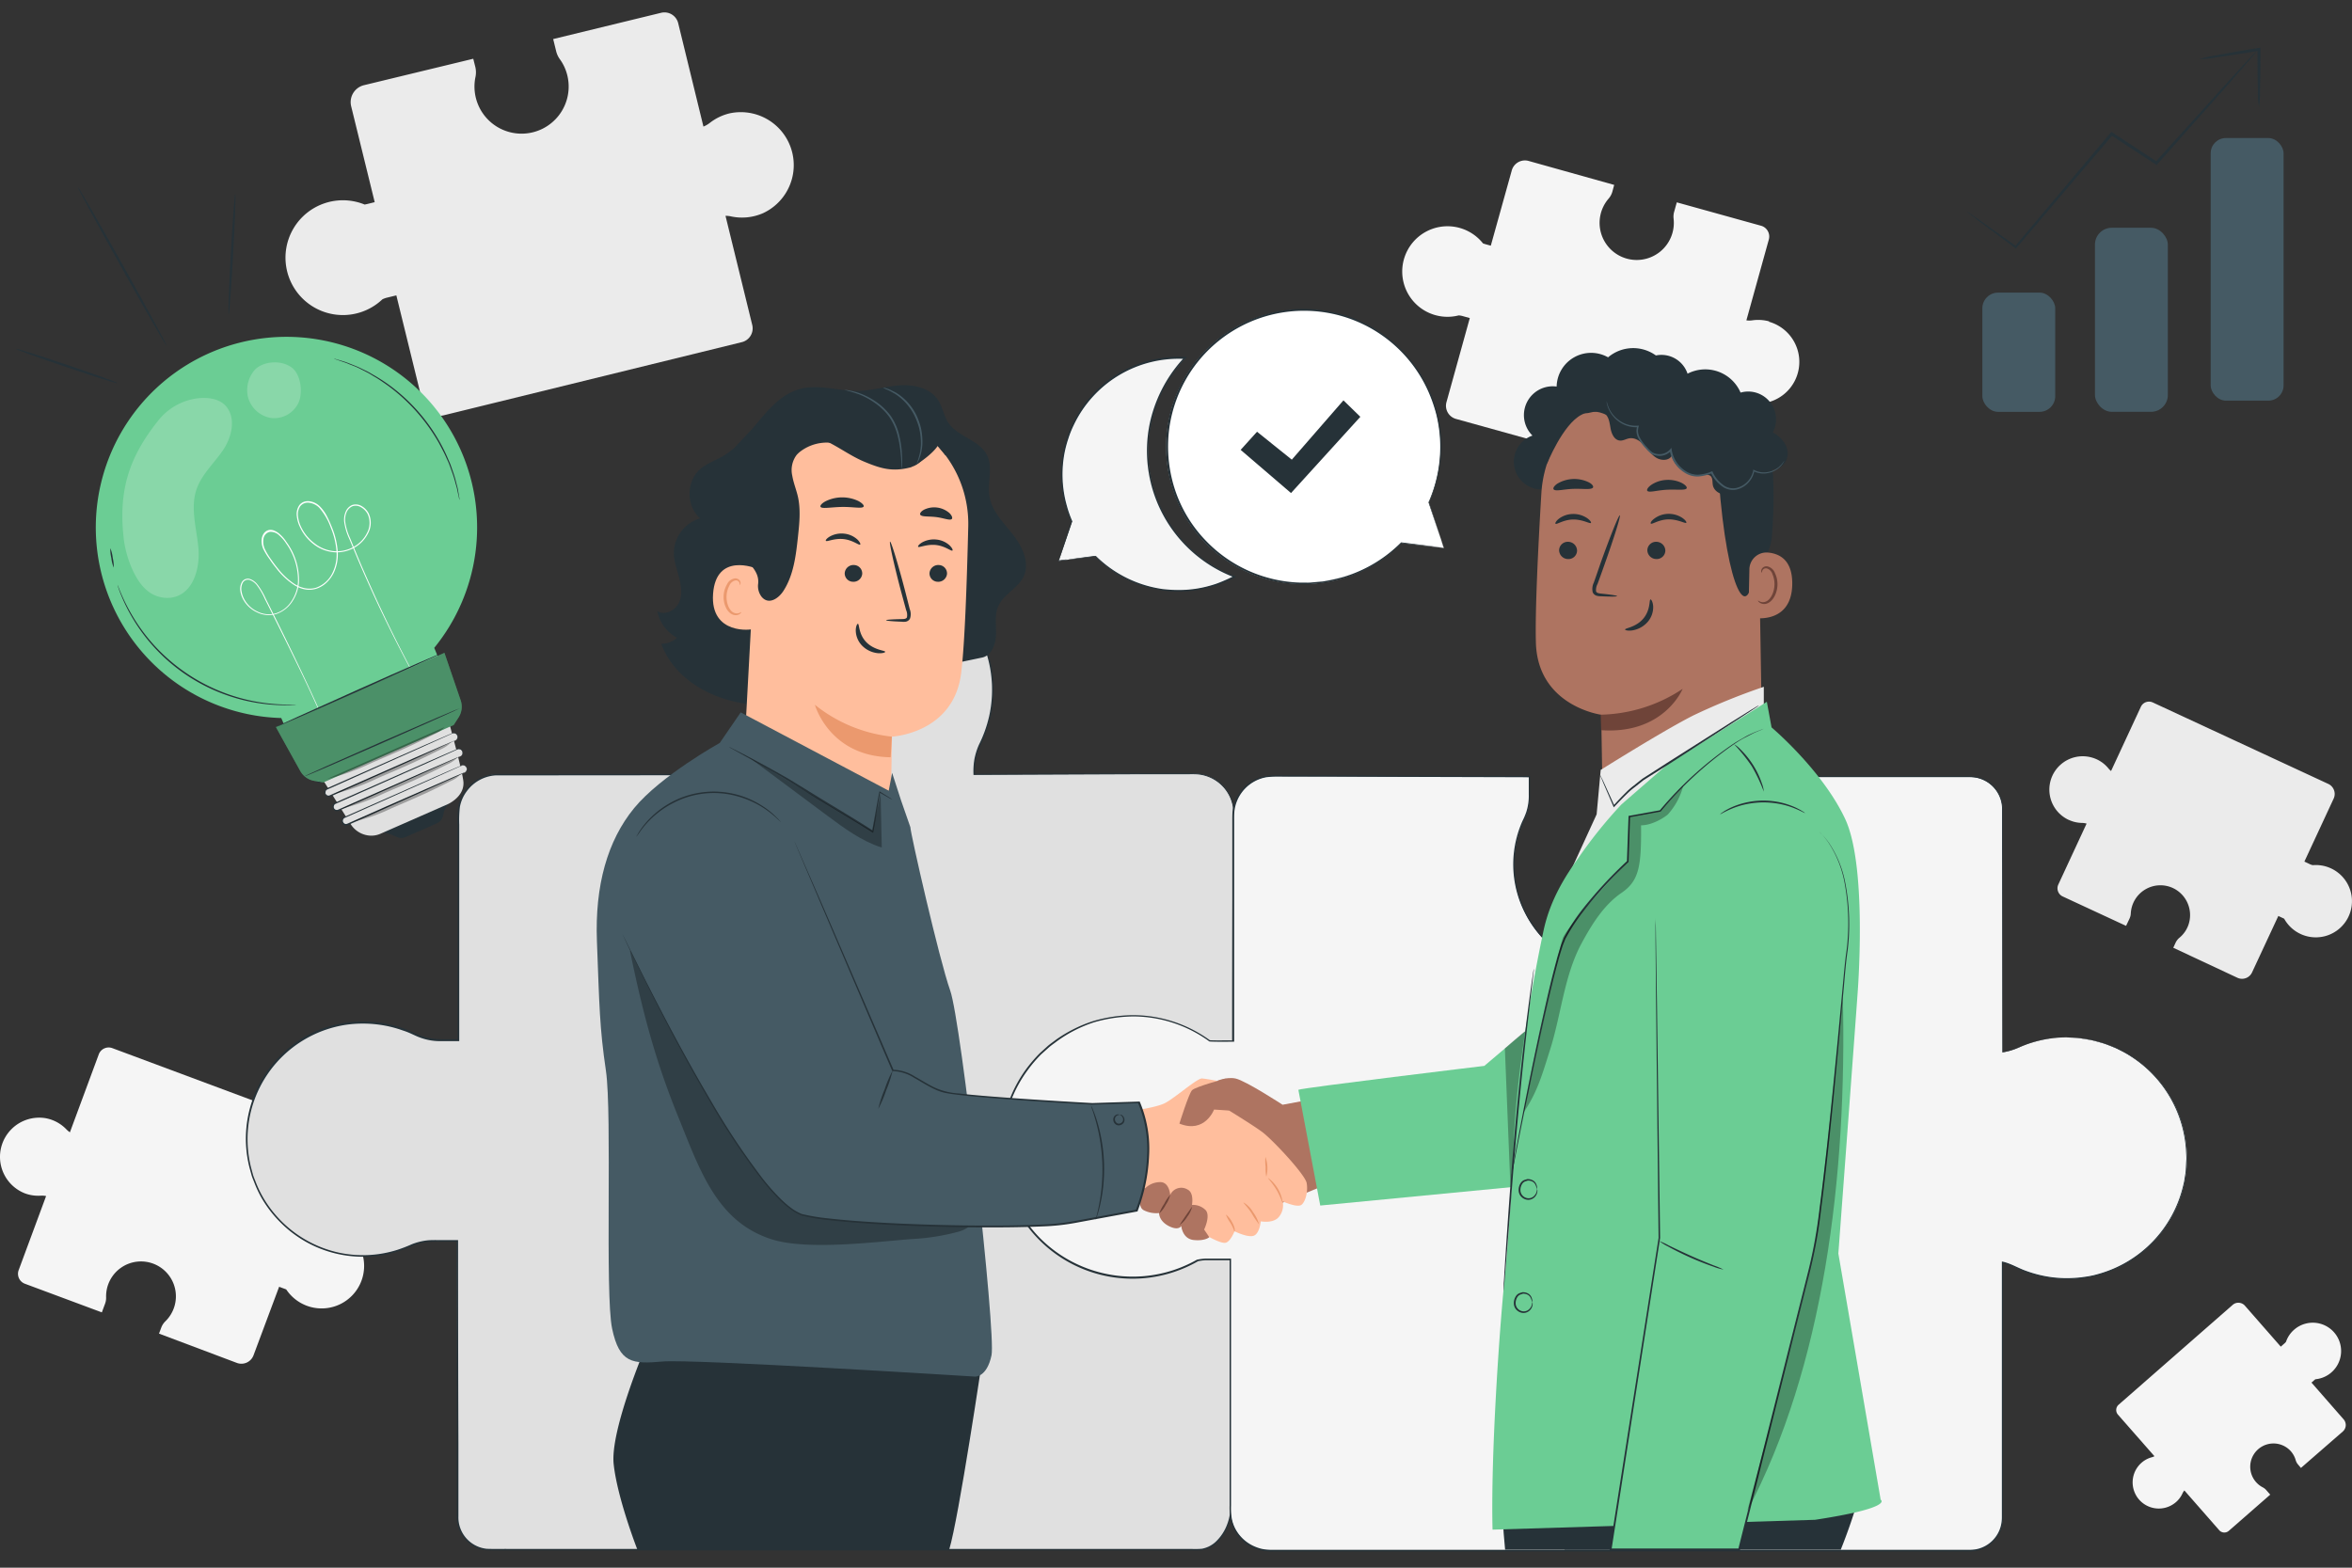 <?xml version="1.0" encoding="UTF-8" standalone="no"?>
<svg
   viewBox="0 0 750 500"
   version="1.1"
   id="svg114"
   width="750"
   height="500"
   xmlns="http://www.w3.org/2000/svg"
   xmlns:svg="http://www.w3.org/2000/svg">
  <rect x="0" y="0" width="750" height="500" fill="#333333" stroke="none"/>
  <defs
     id="defs114" />
  <g
     id="g1"
     transform="matrix(1.089,0,0,1.089,0,46.736)">
    <g
       id="g114"
       transform="translate(-25.528,-39.423)">
      <g
         id="freepik--background-complete--inject-27">
        <path
           d="m 239.126,29.715 a 15.16,15.16 0 0 0 -5.71,2.75 7.62,7.62 0 0 1 -1.91,1.11 l -7.4,-30.32 a 4.15,4.15 0 0 0 -5,-3 l -31.6,7.69 0.88,3.58 a 6.7,6.7 0 0 0 1.06,2.3 13.44,13.44 0 0 1 2.2,4.75 13.79,13.79 0 1 1 -26.92,0.61 6.81,6.81 0 0 0 0,-3 l -0.62,-2.47 -32,7.74 a 5.11,5.11 0 0 0 -3.75,6.18 l 6.89,28.08 -2.18,0.54 -0.76,0.16 a 16.81,16.81 0 1 0 5.2,27.75 6.55,6.55 0 0 1 1.28,-0.47 l 2.8,-0.68 7.7,31.38 a 5.11,5.11 0 0 0 6.18,3.74 l 87.29,-21.42 a 4.16,4.16 0 0 0 3.05,-5 l -7.84,-32 a 7.66,7.66 0 0 1 1.71,0.19 15.3,15.3 0 0 0 9.36,-1 15.51,15.51 0 0 0 -9.91,-29.19 z"
           style="fill:#ebebeb"
           id="path1" />
        <path
           d="m 631.28,236.62 a 9.53,9.53 0 0 0 3.9,0.9 5.05,5.05 0 0 1 1.34,0.2 l -8.28,17.84 a 2.63,2.63 0 0 0 1.27,3.49 l 18.57,8.62 1,-2.11 a 3.93,3.93 0 0 0 0.38,-1.54 8.69,8.69 0 0 1 12.66,-7.27 8.76,8.76 0 0 1 4.15,10.82 8.55,8.55 0 0 1 -2.53,3.55 4.29,4.29 0 0 0 -1.16,1.48 l -0.68,1.48 18.78,8.79 a 3.22,3.22 0 0 0 4.28,-1.56 l 7.7,-16.54 1.28,0.6 a 3.61,3.61 0 0 1 0.44,0.22 10.59,10.59 0 1 0 8.37,-15.7 4.14,4.14 0 0 1 -0.82,-0.27 l -1.64,-0.77 8.58,-18.47 a 3.24,3.24 0 0 0 -1.57,-4.28 l -51.4,-23.86 a 2.63,2.63 0 0 0 -3.49,1.27 l -8.73,18.81 a 5.1,5.1 0 0 1 -0.77,-0.77 9.61,9.61 0 0 0 -5,-3.22 9.77,9.77 0 0 0 -6.66,18.29 z"
           style="fill:#ebebeb"
           id="path2" />
        <path
           d="m 662.7,436.43 a 7.43,7.43 0 0 0 1.88,-2.51 3.81,3.81 0 0 1 0.57,-0.9 l 10.16,11.6 a 2,2 0 0 0 2.9,0.19 l 12.08,-10.56 -1.2,-1.37 a 3.35,3.35 0 0 0 -1,-0.77 6.81,6.81 0 1 1 7.91,-10.91 6.72,6.72 0 0 1 1.74,2.93 3.35,3.35 0 0 0 0.7,1.3 l 0.84,1 12.26,-10.67 a 2.52,2.52 0 0 0 0.24,-3.56 l -9.41,-10.77 0.84,-0.73 0.29,-0.24 a 8.3,8.3 0 1 0 -6.21,-14.52 8.18,8.18 0 0 0 -2.38,3.54 3.07,3.07 0 0 1 -0.46,0.49 l -1.07,0.94 -10.51,-12 a 2.54,2.54 0 0 0 -3.57,-0.24 l -33.41,29.25 a 2.06,2.06 0 0 0 -0.19,2.9 L 656.39,423 a 4.28,4.28 0 0 1 -0.8,0.31 7.53,7.53 0 0 0 -3.89,2.54 7.66,7.66 0 0 0 11,10.58 z"
           style="fill:#f5f5f5"
           id="path3" />
        <path
           d="m 543.6,90.64 a 12.12,12.12 0 0 0 -5,-0.31 6.06,6.06 0 0 1 -1.7,0 l 6.58,-23.71 a 3.28,3.28 0 0 0 -2.29,-4 l -24.67,-6.85 -0.78,2.8 a 5.14,5.14 0 0 0 -0.15,2 10.87,10.87 0 1 1 -19.07,-5.85 5.34,5.34 0 0 0 1.13,-2.06 l 0.54,-2 -25,-7 a 4,4 0 0 0 -5,2.8 l -6.13,22 -1.7,-0.47 -0.58,-0.19 a 13.26,13.26 0 1 0 -7.12,21.08 5.57,5.57 0 0 1 1.06,0.17 l 2.19,0.61 -6.81,24.55 a 4,4 0 0 0 2.8,5 l 68.27,18.95 a 3.28,3.28 0 0 0 4,-2.28 l 6.94,-25 a 6.87,6.87 0 0 1 1.1,0.78 11.93,11.93 0 0 0 6.8,3 12.22,12.22 0 0 0 4.47,-23.93 z"
           style="fill:#f5f5f5"
           id="path4" />
        <path
           d="m 32.79,346 a 11.19,11.19 0 0 0 4.64,0.69 6.13,6.13 0 0 1 1.6,0.11 L 31,368.48 a 3.1,3.1 0 0 0 1.81,4 l 22.54,8.39 0.95,-2.56 a 4.86,4.86 0 0 0 0.3,-1.85 10.22,10.22 0 1 1 17.38,7 4.94,4.94 0 0 0 -1.22,1.84 l -0.67,1.79 22.8,8.58 a 3.79,3.79 0 0 0 4.87,-2.22 l 7.5,-20.08 1.56,0.58 c 0.18,0.06 0.35,0.13 0.53,0.21 a 12.44,12.44 0 1 0 8.32,-19.16 4.84,4.84 0 0 1 -1,-0.24 l -2,-0.75 8.33,-22.43 a 3.78,3.78 0 0 0 -2.22,-4.86 L 58.45,303.49 a 3.09,3.09 0 0 0 -4,1.81 L 46,328.13 a 6.36,6.36 0 0 1 -1,-0.83 11.23,11.23 0 0 0 -6.1,-3.3 11.48,11.48 0 0 0 -6.11,22 z"
           style="fill:#f5f5f5"
           id="path5" />
      </g>
      <g
         id="freepik--Puzzle--inject-27">
        <path
           d="m 358.79,297.56 c 5.56,-0.38 10.38,1.12 15,3.29 a 16.75,16.75 0 0 0 6.82,1.67 l 6.09,-0.13 0.08,-67.71 A 11.61,11.61 0 0 0 375.13,223.1 l -64.37,0.24 V 222 a 18,18 0 0 1 1.89,-7.83 35.62,35.62 0 0 0 3.06,-21.74 36.19,36.19 0 0 0 -71.81,6.19 35.43,35.43 0 0 0 3.1,14.38 17.85,17.85 0 0 1 1.61,7.25 l 0.38,3.05 h -77.57 a 11.61,11.61 0 0 0 -11.65,11.57 v 66.21 h -5.53 a 16.88,16.88 0 0 1 -7.4,-1.79 35,35 0 0 0 -21,-2.89 34.25,34.25 0 0 0 5.86,67.95 33.63,33.63 0 0 0 13.69,-2.91 17,17 0 0 1 6.86,-1.52 h 7.1 l 0.14,81 a 9.46,9.46 0 0 0 9.49,9.43 h 207.65 c 5.24,0 9.35,-6.58 9.35,-11.79 V 365 h -8.4 a 15.11,15.11 0 0 0 -5.67,1.11 31.43,31.43 0 0 1 -43.14,-30.27 c 0.63,-15.75 14.23,-37.18 30.02,-38.28 z"
           style="fill:#e0e0e0"
           id="path6" />
        <path
           d="m 358.79,297.56 -0.55,0.07 a 15.46,15.46 0 0 0 -1.63,0.25 22.37,22.37 0 0 0 -6.09,2.16 c -5.07,2.59 -11.71,8.49 -16.72,18.35 a 43.78,43.78 0 0 0 -4.92,17.61 32.44,32.44 0 0 0 1.43,10.41 30.92,30.92 0 0 0 5.33,10.05 31.2,31.2 0 0 0 21.87,11.65 30.6,30.6 0 0 0 13.74,-1.89 16.43,16.43 0 0 1 7.2,-1.36 h 7.69 V 365 c 0,11.64 0,24 0,37.07 q 0,9.79 0,20.1 v 15.72 a 14.48,14.48 0 0 1 -0.18,2.7 14.09,14.09 0 0 1 -0.74,2.61 13.73,13.73 0 0 1 -2.89,4.63 8.53,8.53 0 0 1 -4.81,2.69 c -1,0.1 -1.86,0.06 -2.79,0.07 h -79.68 -105.93 -14 c -2.35,0 -4.67,0.05 -7.08,-0.05 a 9.76,9.76 0 0 1 -8.76,-10 c 0,-2.38 0,-4.77 0,-7.16 q 0,-7.18 0,-14.44 0,-29 -0.11,-59.05 l 0.26,0.26 H 155 a 43.28,43.28 0 0 0 -4.42,0.1 16.76,16.76 0 0 0 -4.27,1.09 44.41,44.41 0 0 1 -4.22,1.63 34,34 0 0 1 -34.33,-8.34 34.59,34.59 0 0 1 -5.75,-7.47 33.57,33.57 0 0 1 -2,-4.29 c -0.28,-0.74 -0.61,-1.46 -0.83,-2.22 l -0.63,-2.3 a 34.47,34.47 0 0 1 17.7,-39 34.5,34.5 0 0 1 10.75,-3.35 35.57,35.57 0 0 1 11.28,0.26 36,36 0 0 1 5.43,1.47 c 0.89,0.32 1.76,0.67 2.61,1.07 a 25.54,25.54 0 0 0 2.54,1.09 c 3.45,1.36 7.22,0.87 10.9,1 l -0.26,0.26 q 0,-21.48 0,-42.41 V 238 a 32.21,32.21 0 0 1 0.21,-5.18 11.48,11.48 0 0 1 2.05,-4.77 11.84,11.84 0 0 1 8.81,-4.87 h 78.4 l -0.23,0.26 c -0.13,-1 -0.26,-2 -0.38,-3 v 0 0 a 17.26,17.26 0 0 0 -0.93,-5.47 c -0.29,-0.88 -0.68,-1.71 -1,-2.59 -0.32,-0.88 -0.68,-1.75 -1,-2.64 a 36,36 0 0 1 -1.73,-11 l 0.15,-2.76 c 0,-0.46 0,-0.93 0.1,-1.38 l 0.22,-1.37 c 0.17,-0.9 0.25,-1.82 0.49,-2.7 l 0.74,-2.65 a 7.55,7.55 0 0 1 0.44,-1.29 l 0.5,-1.27 a 17.33,17.33 0 0 1 1.11,-2.49 l 1.26,-2.41 1.49,-2.42 a 35.17,35.17 0 0 1 7.34,-7.76 l 1,-0.84 1.11,-0.73 c 0.75,-0.48 1.47,-1 2.23,-1.43 a 39.55,39.55 0 0 1 4.75,-2.25 36.24,36.24 0 0 1 10.09,-2.41 34,34 0 0 1 5.14,-0.08 c 0.85,0.05 1.7,0.07 2.55,0.16 l 2.51,0.38 a 36.72,36.72 0 0 1 17.66,8.83 35.92,35.92 0 0 1 11,34.48 37.89,37.89 0 0 1 -3,8.48 18.19,18.19 0 0 0 -1.31,4.17 21.59,21.59 0 0 0 -0.27,4.33 l -0.19,-0.19 49,-0.16 h 11.13 2.72 c 0.9,0 1.79,0 2.7,0.05 a 11.94,11.94 0 0 1 5,1.7 11.65,11.65 0 0 1 5.49,8.35 45.75,45.75 0 0 1 0.12,4.95 c 0,1.62 0,3.22 0,4.8 -0.05,25.31 -0.09,45.43 -0.12,59.59 v 0.07 h -0.08 c -2.45,0 -4.73,0.15 -6.87,0.1 a 17.12,17.12 0 0 1 -5.7,-1.49 37.41,37.41 0 0 0 -8.41,-3 25.43,25.43 0 0 0 -5.23,-0.56 c -0.59,0 -1,0 -1.3,0 h -0.43 a 15.72,15.72 0 0 1 1.73,-0.07 24.92,24.92 0 0 1 5.25,0.52 37.55,37.55 0 0 1 8.44,3 17.43,17.43 0 0 0 5.66,1.46 c 2.12,0 4.41,-0.08 6.86,-0.12 l -0.07,0.08 V 238 a 44.78,44.78 0 0 0 -0.12,-4.91 11.39,11.39 0 0 0 -5.36,-8.14 11.54,11.54 0 0 0 -4.9,-1.64 c -0.88,-0.07 -1.77,-0.06 -2.67,-0.05 h -2.75 -11.14 l -49,0.2 h -0.18 v -0.18 a 21,21 0 0 1 0.27,-4.4 19.49,19.49 0 0 1 1.33,-4.26 36.73,36.73 0 0 0 3,-8.4 35.57,35.57 0 0 0 -10.88,-34.09 36.28,36.28 0 0 0 -17.47,-8.72 l -2.48,-0.37 c -0.84,-0.09 -1.68,-0.11 -2.53,-0.16 a 33.06,33.06 0 0 0 -5.07,0.08 35.6,35.6 0 0 0 -10,2.39 38,38 0 0 0 -4.7,2.22 c -0.75,0.45 -1.46,1 -2.2,1.42 l -1.09,0.72 -1,0.83 a 35,35 0 0 0 -7.24,7.67 l -1.47,2.22 -1.25,2.38 a 18,18 0 0 0 -1.09,2.46 l -0.49,1.25 a 7.45,7.45 0 0 0 -0.44,1.28 l -0.72,2.61 c -0.24,0.87 -0.32,1.78 -0.49,2.67 l -0.22,1.35 c -0.06,0.45 -0.06,0.91 -0.09,1.36 l -0.15,2.73 a 35.31,35.31 0 0 0 1.71,10.86 c 0.29,0.88 0.61,1.76 1,2.62 0.39,0.86 0.76,1.71 1.06,2.61 a 17.55,17.55 0 0 1 1,5.62 v 0 c 0.13,1 0.25,2 0.39,3.05 v 0.26 H 249 l -78.37,0.06 a 11.34,11.34 0 0 0 -8.44,4.67 11,11 0 0 0 -2,4.56 A 32.94,32.94 0 0 0 160,238 q 0,10.31 0,20.76 v 42.67 h -5.8 a 16.63,16.63 0 0 1 -5.54,-1 c -0.88,-0.3 -1.75,-0.73 -2.58,-1.11 -0.83,-0.38 -1.69,-0.73 -2.56,-1 a 33.93,33.93 0 0 0 -5.36,-1.45 35.08,35.08 0 0 0 -11.11,-0.26 A 33.9,33.9 0 0 0 99,338.3 l 0.61,2.26 c 0.22,0.75 0.55,1.46 0.82,2.19 a 32.56,32.56 0 0 0 2,4.22 34.14,34.14 0 0 0 21.57,16.23 33.45,33.45 0 0 0 17.9,-0.65 43.62,43.62 0 0 0 4.19,-1.62 17.8,17.8 0 0 1 4.4,-1.13 c 1.52,-0.17 3,-0.08 4.48,-0.1 h 4.69 v 0.3 q 0,30 0.1,59.05 0,7.26 0,14.44 0,3.58 0,7.16 a 9.24,9.24 0 0 0 8.31,9.46 c 2.31,0.09 4.7,0 7,0.05 h 14 105.93 79.71 a 24.61,24.61 0 0 0 2.73,-0.06 8.08,8.08 0 0 0 4.58,-2.56 13.38,13.38 0 0 0 2.81,-4.5 14.16,14.16 0 0 0 0.73,-2.54 14.36,14.36 0 0 0 0.17,-2.63 c 0,-1.78 0,-3.54 0,-5.3 v -10.42 q 0,-10.29 0,-20.1 c 0,-13.05 0,-25.43 0,-37.07 l 0.16,0.16 h -7.53 a 16,16 0 0 0 -7.1,1.33 31.16,31.16 0 0 1 -13.87,1.89 31.42,31.42 0 0 1 -22,-11.78 31,31 0 0 1 -5.36,-10.14 32.33,32.33 0 0 1 -1.36,-10.44 44,44 0 0 1 5,-17.65 c 5,-9.87 11.73,-15.78 16.83,-18.34 a 22.18,22.18 0 0 1 6.12,-2.14 14.4,14.4 0 0 1 1.63,-0.22 z"
           style="fill:#263238"
           id="path7" />
        <path
           d="m 630.76,300.33 a 34.63,34.63 0 0 0 -14.14,3 18.23,18.23 0 0 1 -4.73,1.39 v -71.17 a 9.47,9.47 0 0 0 -9.48,-9.48 h -74.06 v 8.4 a 15.26,15.26 0 0 0 1.11,5.66 31.06,31.06 0 0 1 2.29,11.72 31.45,31.45 0 1 1 -59.95,-13.27 15.52,15.52 0 0 0 1.54,-6.62 v -5.89 l -75,-0.24 a 11.65,11.65 0 0 0 -11.65,11.65 l -0.07,66 h -5.12 c -0.58,0 -1.17,0 -1.75,-0.06 a 38.32,38.32 0 1 0 -3.55,64.25 14.58,14.58 0 0 1 3.1,-0.34 h 6.57 V 439 a 11.65,11.65 0 0 0 11.65,11.65 h 204.89 a 9.48,9.48 0 0 0 9.48,-9.49 v -75 a 18.67,18.67 0 0 1 3.68,1.35 34.72,34.72 0 0 0 21.24,3 35.36,35.36 0 0 0 -6,-70.16 z"
           style="fill:#f5f5f5"
           id="path8" />
        <path
           d="m 630.76,300.33 2.23,0.1 a 18.39,18.39 0 0 1 2.74,0.26 l 1.75,0.29 a 12.33,12.33 0 0 1 2,0.45 l 2.22,0.61 c 0.77,0.26 1.56,0.6 2.4,0.92 0.41,0.17 0.85,0.32 1.28,0.51 l 1.28,0.67 a 23.35,23.35 0 0 1 2.68,1.5 35.35,35.35 0 0 1 16.52,27.67 c 0,0.86 0.12,1.72 0.12,2.6 0,0.88 -0.09,1.75 -0.14,2.65 0,0.44 0,0.9 -0.1,1.34 -0.1,0.44 -0.13,0.9 -0.2,1.35 l -0.21,1.37 c -0.11,0.44 -0.21,0.9 -0.32,1.35 a 35.84,35.84 0 0 1 -12.87,19.92 35.86,35.86 0 0 1 -11.91,6 c -1.1,0.34 -2.25,0.51 -3.39,0.78 -1.14,0.27 -2.33,0.35 -3.51,0.42 a 34.21,34.21 0 0 1 -7.21,-0.21 34.64,34.64 0 0 1 -7.21,-1.76 c -2.4,-0.81 -4.57,-2.21 -7.06,-2.77 l 0.2,-0.16 q 0,17.28 0,36.64 0,9.66 0,19.82 c 0,3.38 0,6.81 0,10.27 v 7.85 c 0,0.44 0,0.9 -0.05,1.34 a 10.12,10.12 0 0 1 -0.22,1.34 9.72,9.72 0 0 1 -7.44,7.23 13.42,13.42 0 0 1 -2.75,0.21 h -78.34 -104 -20.65 a 16.63,16.63 0 0 1 -3.51,-0.24 12.81,12.81 0 0 1 -3.33,-1.22 12.08,12.08 0 0 1 -4.89,-5.07 11.44,11.44 0 0 1 -1.11,-3.39 21.23,21.23 0 0 1 -0.18,-3.55 v -72.08 l 0.26,0.25 h -4.74 c -0.81,0 -1.65,0 -2.45,0 a 15.4,15.4 0 0 0 -2.43,0.32 h 0.07 a 38.5,38.5 0 0 1 -15.59,4.93 38.54,38.54 0 0 1 -40,-25.88 39.75,39.75 0 0 1 -2.11,-12.21 41.3,41.3 0 0 1 1.86,-12.2 38.39,38.39 0 0 1 5.55,-10.92 41.93,41.93 0 0 1 4,-4.66 l 2.27,-2.06 c 0.76,-0.67 1.62,-1.24 2.42,-1.86 a 40.07,40.07 0 0 1 10.83,-5.45 42.45,42.45 0 0 1 11.93,-1.78 38.4,38.4 0 0 1 22.41,7.4 l -0.13,-0.05 c 2.26,0.11 4.57,0 6.85,0.06 l -0.26,0.25 q 0,-21.15 0.05,-41.74 0,-10.31 0,-20.44 v -2.53 c 0,-0.84 0,-1.69 0.07,-2.55 a 11.92,11.92 0 0 1 9.81,-10.45 32.47,32.47 0 0 1 5,-0.18 h 4.95 9.86 l 19.44,0.07 37.79,0.12 h 0.23 v 5.52 a 15.81,15.81 0 0 1 -0.74,5.25 20.91,20.91 0 0 1 -1,2.45 c -0.36,0.78 -0.67,1.58 -1,2.39 a 31.2,31.2 0 0 0 7.65,32.61 32.33,32.33 0 0 0 7.91,5.68 30.77,30.77 0 0 0 18.58,3 31.24,31.24 0 0 0 16.48,-7.87 30.61,30.61 0 0 0 5.69,-7 29.65,29.65 0 0 0 3.42,-8.17 30.71,30.71 0 0 0 -0.37,-17.09 c -0.38,-1.36 -1,-2.63 -1.41,-4 a 15.5,15.5 0 0 1 -0.57,-4.22 v -8.49 h 0.19 54.2 18.06 a 28,28 0 0 1 2.89,0.07 10.12,10.12 0 0 1 2.78,0.75 9.67,9.67 0 0 1 5.75,8.88 c 0,3.57 0,7 0,10.43 0,27 0,47.57 -0.06,60.68 l -0.08,-0.07 c 3.34,-0.43 5.85,-2.05 8.22,-2.7 a 34.93,34.93 0 0 1 5.93,-1.34 35.6,35.6 0 0 1 3.56,-0.28 c 0.79,0 1.17,0 1.17,0 h -1.17 a 35.36,35.36 0 0 0 -9.46,1.68 c -2.35,0.65 -4.86,2.29 -8.23,2.74 h -0.07 v -0.07 c 0,-13.11 0,-33.66 -0.07,-60.68 q 0,-5.07 0,-10.43 a 9.37,9.37 0 0 0 -5.58,-8.61 9.64,9.64 0 0 0 -2.7,-0.73 c -0.93,-0.09 -1.9,-0.06 -2.86,-0.06 h -18.08 -54.2 l 0.19,-0.18 v 8.3 a 14.78,14.78 0 0 0 0.56,4.12 c 0.37,1.33 1,2.62 1.41,4 a 31.12,31.12 0 0 1 0.39,17.31 30.06,30.06 0 0 1 -3.46,8.27 30.78,30.78 0 0 1 -5.76,7.08 31.6,31.6 0 0 1 -16.7,8 31.17,31.17 0 0 1 -18.84,-3.05 32.77,32.77 0 0 1 -8,-5.76 31.83,31.83 0 0 1 -5.95,-8.06 31.22,31.22 0 0 1 -1.73,-25 c 0.3,-0.82 0.62,-1.64 1,-2.43 a 20.42,20.42 0 0 0 1,-2.4 15.46,15.46 0 0 0 0.72,-5.11 v -5.28 l 0.23,0.23 -37.79,-0.11 -19.44,-0.06 h -9.86 -5.02 a 32.21,32.21 0 0 0 -4.93,0.16 11.43,11.43 0 0 0 -9.39,10 c -0.07,0.81 -0.08,1.65 -0.07,2.5 v 2.53 q 0,10.14 0,20.44 0,20.58 0,41.75 v 0.25 h -0.26 c -2.29,0 -4.55,0.06 -6.89,-0.06 h -0.07 l -0.07,-0.05 a 38,38 0 0 0 -22.1,-7.3 42.42,42.42 0 0 0 -11.77,1.76 39.33,39.33 0 0 0 -10.75,5.52 c -0.79,0.62 -1.63,1.17 -2.39,1.84 l -2.23,2 a 40.87,40.87 0 0 0 -3.92,4.6 38,38 0 0 0 -5.54,10.76 41.13,41.13 0 0 0 -1.83,12 38.26,38.26 0 0 0 11,26.48 38.37,38.37 0 0 0 30.53,11.1 38,38 0 0 0 15.38,-4.8 v 0 0 a 15.27,15.27 0 0 1 2.51,-0.33 c 0.86,0 1.66,0 2.48,0 h 5 v 72.35 a 19,19 0 0 0 0.17,3.47 10.69,10.69 0 0 0 1.06,3.25 11.58,11.58 0 0 0 4.78,4.81 12.61,12.61 0 0 0 3.19,1.17 16.76,16.76 0 0 0 3.41,0.24 h 20.66 104 78.38 a 13.13,13.13 0 0 0 2.67,-0.19 9.3,9.3 0 0 0 7.13,-6.94 10.57,10.57 0 0 0 0.27,-2.58 v -18.08 q 0,-10.15 0,-19.82 0,-19.33 0,-36.64 V 366 h 0.2 c 2.56,0.59 4.73,2 7.08,2.79 a 34.9,34.9 0 0 0 7.15,1.76 34.32,34.32 0 0 0 7.15,0.21 c 1.17,-0.07 2.33,-0.23 3.48,-0.41 1.15,-0.18 2.27,-0.44 3.36,-0.77 a 35.23,35.23 0 0 0 24.63,-25.66 c 0.11,-0.45 0.22,-0.9 0.32,-1.35 l 0.21,-1.35 0.21,-1.34 c 0.07,-0.45 0.06,-0.9 0.09,-1.34 q 0.07,-1.34 0.15,-2.64 c 0,-0.86 -0.08,-1.72 -0.11,-2.58 a 35.3,35.3 0 0 0 -16.38,-27.57 22.43,22.43 0 0 0 -2.67,-1.5 l -1.27,-0.67 c -0.43,-0.19 -0.86,-0.35 -1.28,-0.52 -0.83,-0.32 -1.62,-0.66 -2.38,-0.92 l -2.22,-0.62 a 12.26,12.26 0 0 0 -2,-0.47 l -1.75,-0.29 a 17.36,17.36 0 0 0 -2.74,-0.28 z"
           style="fill:#263238"
           id="path9" />
      </g>
      <g
         id="freepik--Characters--inject-27">
        <path
           d="m 381,313.46 c 0,0 3.37,-1.73 6.34,-1.08 2.97,0.65 13.75,7.68 13.75,7.68 l 8.69,-1.62 5.16,24.56 -33.94,14.06 z"
           style="fill:#ae7461"
           id="path10" />
        <path
           d="m 356,322 c 0,0 7.77,-1 10.58,-2.39 2.81,-1.39 9.52,-7.36 10.92,-7.25 1.4,0.11 6.5,1.08 6.5,1.08 l -2.06,6.17 c 0,0 10.17,6.17 13.2,8.44 3.03,2.27 12.55,12.44 13,14.93 0.45,2.49 -0.32,5.41 -1.51,6.38 -1.19,0.97 -5.52,-1 -5.52,-1 a 5.38,5.38 0 0 1 -1,4.43 c -1.62,2.17 -5.4,1.41 -5.4,1.41 0,0 -0.33,3.57 -2.06,4.22 -1.73,0.65 -5.63,-1.3 -5.63,-1.3 0,0 -1.17,3 -2.58,3.35 -1.41,0.35 -5.42,-2 -5.42,-2 0,0 -17.31,-12.44 -21.2,-14.28 -3.89,-1.84 -5.09,-1.95 -5.09,-1.95 z"
           style="fill:#ffbe9d"
           id="path11" />
        <path
           d="m 387,357.17 c -0.07,0 -0.12,-0.3 -0.3,-0.76 a 12.89,12.89 0 0 0 -0.88,-1.73 10.6,10.6 0 0 1 -1.33,-2.46 6.18,6.18 0 0 1 1.79,2.2 6.77,6.77 0 0 1 0.77,1.89 c 0.09,0.53 0.01,0.87 -0.05,0.86 z"
           style="fill:#eb996e"
           id="path12" />
        <path
           d="M 394.19,355.07 A 28,28 0 0 1 392,351.8 c -1.18,-1.8 -2.45,-3 -2.36,-3.12 a 7.66,7.66 0 0 1 2.8,2.83 10.67,10.67 0 0 1 1.75,3.56 z"
           style="fill:#eb996e"
           id="path13" />
        <path
           d="m 401.13,348.82 c -0.15,0 -0.63,-1.83 -1.83,-3.85 -1.2,-2.02 -2.57,-3.37 -2.46,-3.48 a 10.63,10.63 0 0 1 4.29,7.33 z"
           style="fill:#eb996e"
           id="path14" />
        <path
           d="m 396.06,335.32 a 9.71,9.71 0 0 1 0.26,5.84 12.71,12.71 0 0 1 -0.2,-2.92 13.45,13.45 0 0 1 -0.06,-2.92 z"
           style="fill:#eb996e"
           id="path15" />
        <path
           d="m 370.88,325.58 c 0,0 2.7,-8.65 3.67,-9.74 0.97,-1.09 10,-3.46 10,-3.46 l 2.81,7.25 -2,2.12 -4.33,-0.28 c 0,0 -2.69,7.14 -10.15,4.11 z"
           style="fill:#ae7461"
           id="path16" />
        <path
           d="m 354.28,342.7 c 0,0 -1.24,0.95 0,3.22 1.24,2.27 4.59,0.65 5.67,0 0,0 -1.62,3.79 0.43,5 a 8.08,8.08 0 0 0 4.55,0.86 c 0,0 -0.11,2.27 2.81,3.79 2.92,1.52 3.68,0 3.68,0 0,0 0.32,3.78 3.67,4.11 3.35,0.33 4.54,-0.83 4.54,-0.83 l -1.51,-2.24 c 0,0 1.95,-4 0.44,-5.69 a 5.22,5.22 0 0 0 -4,-1.52 c 0,0 0.67,-3.51 -1.26,-4.49 a 3.55,3.55 0 0 0 -5.12,1.57 c 0,0 -0.22,-3.85 -3,-3.76 a 6.26,6.26 0 0 0 -4.33,1.81 z"
           style="fill:#ae7461"
           id="path17" />
        <path
           d="m 368.17,346.46 a 8.23,8.23 0 0 1 -1.29,2.89 8.37,8.37 0 0 1 -1.89,2.52 11.37,11.37 0 0 1 1.44,-2.79 11.59,11.59 0 0 1 1.74,-2.62 z"
           style="fill:#6f4439"
           id="path18" />
        <path
           d="m 374.62,349.87 a 7.58,7.58 0 0 1 -1.47,3 7.75,7.75 0 0 1 -2.26,2.46 126.8,126.8 0 0 1 3.73,-5.45 z"
           style="fill:#6f4439"
           id="path19" />
        <path
           d="M 307.61,390.69 H 291.2 l -4.2,59.68 h 16.46 c 2.8,-9.09 9.8,-56.45 9.8,-56.45 z"
           style="fill:#263238"
           id="path20" />
        <path
           d="m 214.68,390.69 c 0,0 -10.51,24.63 -9.46,34.6 1.05,9.97 6.95,25.08 6.95,25.08 h 81.28 a 188.24,188.24 0 0 0 4,-20.64 c 1.76,-12.32 6.48,-39 6.48,-39 z"
           style="fill:#263238"
           id="path21" />
        <path
           d="m 322.08,153 c -2.75,-3.47 -6.14,-6.8 -6.84,-11.17 -0.65,-4 1.11,-8.4 -0.69,-12 -2.22,-4.49 -8.58,-5.36 -11.34,-9.53 -1.33,-2 -1.65,-4.58 -3,-6.61 -2.24,-3.46 -6.86,-4.57 -11,-4.34 -4.14,0.23 -8.08,1.51 -12.21,1.65 -5.66,0.12 -11.39,-2 -16.88,-0.65 -6.06,1.49 -10,6.6 -14.11,11.53 l -5.36,5.69 a 22,22 0 0 1 -3.51,2.58 c -2.2,1.27 -4.68,2.1 -6.6,3.77 -4.11,3.57 -4.13,10.82 0,14.41 a 10.69,10.69 0 0 0 -7.7,10.12 c 0,2.51 1,4.91 1.58,7.34 0.58,2.43 1,5.12 -0.15,7.37 -1.15,2.25 -4.13,3.68 -6.26,2.35 a 11.28,11.28 0 0 0 5.76,7.78 6.71,6.71 0 0 1 -4.61,1.78 c 4.06,11 16.23,17.21 27.9,17.83 11.67,0.62 23.06,-3.28 34.1,-7.12 l 31.83,-6.67 c 2.79,-0.5 4.1,-3.8 4.19,-6.64 0.09,-2.84 -0.48,-5.81 0.66,-8.41 1.55,-3.56 5.86,-5.28 7.48,-8.82 1.8,-4.06 -0.5,-8.75 -3.24,-12.24 z"
           style="fill:#263238"
           id="path22" />
        <path
           d="m 246.34,178.17 c -1.94,-7.21 -3.85,-14.47 -4.52,-21.91 -0.67,-7.44 0,-15.12 2.9,-22 0.45,-1 4.18,-8 5.3,-7.81 0.8,0.12 -1.61,6.65 -1.24,7.37 3.54,6.86 4.18,14.93 3.16,22.59 a 101,101 0 0 1 -5.6,21.74"
           style="fill:#263238"
           id="path23" />
        <path
           d="m 247.07,149.68 c 0.35,-18.73 11.55,-34.13 30.26,-33.25 l 1.72,0.18 a 33.48,33.48 0 0 1 30,34.11 c -0.4,16.23 -1,34.16 -2.06,42.78 -2.11,17.85 -20.28,18.75 -20.28,18.75 0,0 -0.49,29.48 -0.49,29.48 l -42.54,-29.47 z"
           style="fill:#ffbe9d"
           id="path24" />
        <path
           d="m 286.68,212.25 a 43.45,43.45 0 0 1 -22.54,-9.33 c 0,0 4.19,15.1 22.19,15.37 z"
           style="fill:#eb996e"
           id="path25" />
        <path
           d="m 302.83,164.58 a 2.57,2.57 0 0 1 -2.74,2.31 2.44,2.44 0 0 1 -2.38,-2.58 2.57,2.57 0 0 1 2.73,-2.32 2.47,2.47 0 0 1 2.39,2.59 z"
           style="fill:#263238"
           id="path26" />
        <path
           d="m 304.42,157.74 c -0.35,0.3 -2.13,-1.34 -4.88,-1.62 -2.75,-0.28 -4.91,0.88 -5.17,0.51 -0.13,-0.16 0.26,-0.73 1.2,-1.28 a 7.14,7.14 0 0 1 4.18,-0.82 6.71,6.71 0 0 1 3.84,1.71 c 0.78,0.76 1,1.37 0.83,1.5 z"
           style="fill:#263238"
           id="path27" />
        <path
           d="m 278,164.58 a 2.56,2.56 0 0 1 -2.73,2.31 2.45,2.45 0 0 1 -2.39,-2.58 2.57,2.57 0 0 1 2.73,-2.32 2.47,2.47 0 0 1 2.39,2.59 z"
           style="fill:#263238"
           id="path28" />
        <path
           d="m 277.4,156 c -0.35,0.3 -2.14,-1.33 -4.89,-1.61 -2.75,-0.28 -4.9,0.88 -5.16,0.51 -0.13,-0.17 0.25,-0.73 1.2,-1.28 a 7.06,7.06 0 0 1 4.18,-0.82 6.77,6.77 0 0 1 3.84,1.7 c 0.77,0.75 1,1.38 0.83,1.5 z"
           style="fill:#263238"
           id="path29" />
        <path
           d="m 285,178.16 c 0,-0.16 1.74,-0.27 4.54,-0.34 0.71,0 1.39,-0.06 1.56,-0.53 a 3.62,3.62 0 0 0 -0.25,-2.13 q -0.72,-2.66 -1.51,-5.56 c -2.08,-7.91 -3.51,-14.38 -3.19,-14.46 0.32,-0.08 2.27,6.26 4.34,14.17 q 0.75,2.92 1.42,5.58 a 4,4 0 0 1 0.08,2.79 1.77,1.77 0 0 1 -1.26,0.91 4.6,4.6 0 0 1 -1.21,0 c -2.77,-0.1 -4.52,-0.27 -4.52,-0.43 z"
           style="fill:#263238"
           id="path30" />
        <path
           d="m 276.74,179.21 c 0.45,0 0.14,3 2.47,5.38 2.33,2.38 5.54,2.4 5.52,2.82 0,0.19 -0.77,0.5 -2.12,0.4 a 7.51,7.51 0 0 1 -4.62,-2.18 6.54,6.54 0 0 1 -1.88,-4.5 c 0.02,-1.26 0.43,-1.96 0.63,-1.92 z"
           style="fill:#263238"
           id="path31" />
        <path
           d="m 278.42,144.85 c -0.35,0.72 -3.05,0.08 -6.32,0.13 -3.27,0.05 -6,0.65 -6.32,-0.07 -0.15,-0.34 0.37,-1 1.5,-1.6 a 11,11 0 0 1 9.63,-0.05 c 1.09,0.6 1.67,1.25 1.51,1.59 z"
           style="fill:#263238"
           id="path32" />
        <path
           d="m 304.25,148.49 c -0.55,0.57 -2.38,-0.28 -4.65,-0.55 -2.27,-0.27 -4.24,0 -4.62,-0.72 -0.16,-0.34 0.21,-0.93 1.11,-1.43 a 6.8,6.8 0 0 1 7.47,1 c 0.74,0.75 0.93,1.42 0.69,1.7 z"
           style="fill:#263238"
           id="path33" />
        <path
           d="m 247.13,163.07 c -0.29,-0.16 -11.9,-4.93 -12.8,7.33 -0.9,12.26 11.6,10.6 11.67,10.29 0.07,-0.31 1.13,-17.62 1.13,-17.62 z"
           style="fill:#ffbe9d"
           id="path34" />
        <path
           d="m 242.57,175.77 c 0,-0.05 -0.22,0.13 -0.59,0.27 a 2.16,2.16 0 0 1 -1.6,-0.09 c -1.26,-0.56 -2.2,-2.7 -2.1,-4.92 a 7.07,7.07 0 0 1 0.82,-3 2.48,2.48 0 0 1 1.73,-1.52 1.08,1.08 0 0 1 1.21,0.68 c 0.14,0.35 0.05,0.59 0.11,0.62 0.06,0.03 0.28,-0.19 0.22,-0.7 a 1.38,1.38 0 0 0 -0.43,-0.81 1.64,1.64 0 0 0 -1.16,-0.4 3,3 0 0 0 -2.37,1.74 7.43,7.43 0 0 0 -1,3.36 c -0.1,2.48 1,4.89 2.73,5.53 a 2.3,2.3 0 0 0 2,-0.18 c 0.39,-0.29 0.47,-0.56 0.43,-0.58 z"
           style="fill:#eb996e"
           id="path35" />
        <path
           d="m 302.39,129.89 c 2.06,-1 -3.49,-7.78 -8.22,-10.31 -7.16,-3.82 -18.29,-6.6 -25.21,-5.11 -8.34,1.79 -15.4,5.43 -20,12.61 -4.6,7.18 -6.69,15.77 -7,24.29 -0.1,2.6 0,5.32 1.24,7.61 1.54,2.82 4.72,4.74 4.33,8.47 a 5.17,5.17 0 0 0 1,3.83 c 2.09,2.53 5,0.46 6.39,-1.7 3,-4.64 3.67,-10.35 4.26,-15.84 0.42,-3.9 0.84,-7.89 0,-11.72 -0.47,-2.08 -1.31,-4.08 -1.66,-6.18 a 7.4,7.4 0 0 1 1.26,-6.07 7.71,7.71 0 0 1 1.06,-1 12.83,12.83 0 0 1 12.85,-1.6 c 6.75,2.89 18.31,7.3 21.55,5.16 4.65,-3.09 5.85,-5.22 5.85,-5.22 z"
           style="fill:#263238"
           id="path36" />
        <path
           d="m 269.7,112.84 c 6.89,-1.82 14.56,-1.21 20.66,2.47 3.23,2 6.08,4.93 6.87,8.63 0.79,3.7 -1.05,8.06 -4.64,9.26 l -0.25,0.14 c -5.35,1.42 -8.7,0.5 -13.8,-1.64 -4.3,-1.8 -8,-4.76 -12.33,-6.55 a 25,25 0 0 0 -14.57,-1.36 c 5.04,-5.04 11.18,-9.13 18.06,-10.95 z"
           style="fill:#263238"
           id="path37" />
        <path
           d="m 272.81,110.71 a 5.3,5.3 0 0 1 1.25,0.13 19.2,19.2 0 0 1 3.3,0.89 21.22,21.22 0 0 1 4.52,2.33 17.89,17.89 0 0 1 4.5,4.31 16.73,16.73 0 0 1 2.47,5.72 29.38,29.38 0 0 1 0.76,5 c 0.1,1.44 0.1,2.61 0.09,3.41 a 5.91,5.91 0 0 1 -0.09,1.25 5.69,5.69 0 0 1 -0.11,-1.25 c -0.05,-0.8 -0.11,-2 -0.26,-3.38 a 33.62,33.62 0 0 0 -0.85,-4.93 17,17 0 0 0 -2.44,-5.54 17.63,17.63 0 0 0 -4.35,-4.21 21.87,21.87 0 0 0 -4.38,-2.38 45,45 0 0 0 -4.41,-1.35 z"
           style="fill:#455a64"
           id="path38" />
        <path
           d="m 284.1,110 a 4.8,4.8 0 0 1 1.06,0.29 9.22,9.22 0 0 1 1.21,0.46 l 1.53,0.77 a 15.86,15.86 0 0 1 6.36,7.48 18.58,18.58 0 0 1 0.9,2.7 18.12,18.12 0 0 1 0.4,2.62 17.63,17.63 0 0 1 0.05,2.39 16.74,16.74 0 0 1 -0.28,2.07 11.19,11.19 0 0 1 -0.46,1.66 7.42,7.42 0 0 1 -0.49,1.19 4.58,4.58 0 0 1 -0.57,1 21.91,21.91 0 0 0 1.16,-3.87 19.05,19.05 0 0 0 0.21,-2 21,21 0 0 0 -0.09,-2.33 20.35,20.35 0 0 0 -0.42,-2.54 21.17,21.17 0 0 0 -0.89,-2.61 16.25,16.25 0 0 0 -6.07,-7.37 l -1.47,-0.83 a 10.92,10.92 0 0 0 -1.16,-0.53 3.92,3.92 0 0 1 -0.98,-0.55 z"
           style="fill:#455a64"
           id="path39" />
        <path
           d="m 292.1,238.77 c 0,1.69 8.43,38.73 11.66,47.83 3.23,9.1 13.45,100.34 12.1,106.84 -1.35,6.5 -4.84,6.24 -4.84,6.24 0,0 -82.58,-5.2 -91.46,-4.42 -8.88,0.78 -12.64,0.52 -14.79,-9.62 -2.15,-10.14 0.06,-62.83 -1.82,-75.57 -1.88,-12.74 -1.9,-18.91 -2.63,-37.83 -0.63,-16.41 3.1,-29.56 10.9,-39.06 7.8,-9.5 25.07,-19.09 25.07,-19.09 l 6.13,-8.94 43.34,22.93 1,-5.22 2.63,8.12 z"
           style="fill:#455a64"
           id="path40" />
        <g
           style="opacity:0.3"
           id="g41">
          <path
             d="m 310.73,351.68 c -0.73,-1.84 -3.07,-2.31 -5,-2.52 -18.37,-2 -37.48,-6.63 -50.9,-19.33 -5.24,-5 -9.38,-11 -13.37,-17 -8.72,-13.18 -16.91,-26.7 -25.1,-40.22 L 210,275 c 3.91,19.08 7.75,32.89 14.1,48.53 6.35,15.64 11.29,30.82 27.39,35.94 10.41,3.31 30.18,0.77 41.07,-0.08 a 64.38,64.38 0 0 0 13.44,-2.1 9,9 0 0 0 3.66,-1.86 3.61,3.61 0 0 0 1.07,-3.75 z"
             id="path41" />
        </g>
        <path
           d="m 207.73,270 c 0.47,0.85 37.22,79.35 53.63,82.58 16.41,3.23 67.41,4 77.36,2.09 9.95,-1.91 19.69,-3.63 19.69,-3.63 0,0 7.21,-17.12 0.63,-31.7 l -13.7,0.43 c 0,0 -38.09,-2.06 -43.47,-3.53 -5.38,-1.47 -10,-6.51 -14.87,-6.24 l -29,-67.43 c 0,0 -18.83,-17.49 -32.28,-12.11 -13.45,5.38 -21.94,32.54 -17.99,39.54 z"
           style="fill:#455a64"
           id="path42" />
        <path
           d="m 346.4,353.78 a 5.94,5.94 0 0 1 0.27,-1.32 c 0.22,-0.84 0.49,-2.06 0.77,-3.57 0.28,-1.51 0.55,-3.33 0.73,-5.36 a 56.91,56.91 0 0 0 0.14,-6.62 54.17,54.17 0 0 0 -1.86,-11.86 c -0.41,-1.49 -0.78,-2.68 -1.07,-3.5 a 7.89,7.89 0 0 1 -0.38,-1.29 6.57,6.57 0 0 1 0.57,1.22 35.54,35.54 0 0 1 1.23,3.46 48.28,48.28 0 0 1 2,11.95 53.37,53.37 0 0 1 -0.18,6.68 46.51,46.51 0 0 1 -0.85,5.39 33.7,33.7 0 0 1 -0.94,3.55 7.73,7.73 0 0 1 -0.43,1.27 z"
           style="fill:#263238"
           id="path43" />
        <path
           d="m 258,242.59 c 0,0 0.19,0.4 0.55,1.19 l 1.54,3.52 5.91,13.5 c 5.06,11.71 12.33,28.56 21.21,49.13 l -0.2,-0.12 a 12.53,12.53 0 0 1 6.43,2 c 2,1.1 3.93,2.38 6.05,3.35 a 20.25,20.25 0 0 0 6.9,1.6 c 2.41,0.29 4.87,0.5 7.37,0.72 10,0.82 20.59,1.48 31.62,2.09 v 0 l 13.7,-0.44 h 0.17 l 0.07,0.15 A 35.27,35.27 0 0 1 362,335 a 51.43,51.43 0 0 1 -3.36,16.19 v 0.13 h -0.14 l -8.71,1.61 -9.54,1.76 a 64.31,64.31 0 0 1 -9.54,1 c -6.34,0.28 -12.58,0.31 -18.72,0.28 -6.14,-0.03 -12.16,-0.18 -18.06,-0.4 -5.9,-0.22 -11.66,-0.51 -17.29,-0.94 -2.81,-0.2 -5.58,-0.47 -8.32,-0.77 a 58.53,58.53 0 0 1 -8,-1.34 14.17,14.17 0 0 1 -3.49,-2 30.75,30.75 0 0 1 -3,-2.6 63.37,63.37 0 0 1 -5.09,-5.74 211.48,211.48 0 0 1 -15.44,-23.22 c -8.61,-14.72 -14.83,-27.05 -19.1,-35.57 -2.12,-4.27 -3.73,-7.6 -4.81,-9.87 -1.08,-2.27 -1.61,-3.47 -1.61,-3.47 0,0 0.16,0.29 0.44,0.87 0.28,0.58 0.72,1.44 1.27,2.56 l 4.89,9.82 c 4.33,8.49 10.59,20.79 19.24,35.47 a 211.22,211.22 0 0 0 15.38,23.11 62.62,62.62 0 0 0 5.06,5.69 29.72,29.72 0 0 0 2.92,2.56 13.54,13.54 0 0 0 3.38,1.94 58.87,58.87 0 0 0 7.95,1.3 c 2.72,0.3 5.49,0.56 8.3,0.76 5.61,0.42 11.38,0.72 17.27,0.93 5.89,0.21 11.92,0.35 18,0.38 6.08,0.03 12.37,0 18.69,-0.29 a 64.57,64.57 0 0 0 9.47,-1 l 9.53,-1.76 8.72,-1.61 -0.2,0.16 a 51,51 0 0 0 3.33,-16 34.87,34.87 0 0 0 -2.69,-15.49 l 0.24,0.15 -13.7,0.43 v 0 c -11,-0.63 -21.62,-1.29 -31.63,-2.13 -2.5,-0.22 -5,-0.44 -7.38,-0.73 -1.22,-0.14 -2.42,-0.29 -3.61,-0.52 a 13.34,13.34 0 0 1 -3.42,-1.13 c -2.16,-1 -4.1,-2.29 -6.08,-3.38 a 12.1,12.1 0 0 0 -6.2,-1.93 h -0.14 l -0.06,-0.13 c -8.81,-20.61 -16,-37.48 -21,-49.2 L 260,247.35 258.51,243.81 C 258.19,243 258,242.59 258,242.59 Z"
           style="fill:#263238"
           id="path44" />
        <path
           d="m 254.19,237.29 c 0,0 -0.51,-0.47 -1.43,-1.32 a 27.09,27.09 0 0 0 -4.2,-3.17 27.45,27.45 0 0 0 -7.14,-3.09 25.56,25.56 0 0 0 -18.54,1.86 27,27 0 0 0 -6.39,4.44 26.54,26.54 0 0 0 -3.49,3.99 18.29,18.29 0 0 1 -1.14,1.57 2,2 0 0 1 0.23,-0.45 c 0.17,-0.28 0.38,-0.72 0.74,-1.24 a 24.38,24.38 0 0 1 3.41,-4.09 26.18,26.18 0 0 1 32.51,-3.25 23.46,23.46 0 0 1 4.15,3.34 14.35,14.35 0 0 1 1,1.06 1.88,1.88 0 0 1 0.29,0.35 z"
           style="fill:#263238"
           id="path45" />
        <path
           d="m 286.89,310.07 a 33.73,33.73 0 0 1 -1.85,5.7 35.56,35.56 0 0 1 -2.34,5.51 33.49,33.49 0 0 1 1.85,-5.69 35.42,35.42 0 0 1 2.34,-5.52 z"
           style="fill:#263238"
           id="path46" />
        <path
           d="m 353.47,323 c 0,0 0.14,-0.07 0.38,0 a 1.43,1.43 0 0 1 0.73,0.72 1.56,1.56 0 0 1 0,1.56 1.77,1.77 0 0 1 -1.73,0.8 1.67,1.67 0 0 1 -1.31,-1.4 1.59,1.59 0 0 1 0.5,-1.47 1.3,1.3 0 0 1 1,-0.32 c 0.24,0 0.36,0.08 0.35,0.11 -0.01,0.03 -0.58,0 -1.08,0.47 a 1.29,1.29 0 0 0 -0.28,1.12 1.25,1.25 0 0 0 0.92,1 1.37,1.37 0 0 0 1.26,-0.56 1.23,1.23 0 0 0 0.09,-1.14 c -0.3,-0.72 -0.85,-0.82 -0.83,-0.89 z"
           style="fill:#263238"
           id="path47" />
        <path
           d="m 286.8,230.69 a 6.44,6.44 0 0 1 -1,-0.51 l -2.74,-1.57 0.2,-0.08 c -0.54,2.73 -1.07,6.75 -2,11.57 l -0.07,0.32 -0.27,-0.17 c -4,-2.54 -8.86,-5.44 -14,-8.55 -3.84,-2.3 -7.43,-4.62 -10.73,-6.62 -3.3,-2 -6.37,-3.72 -8.92,-5.15 l -6.07,-3.38 -1.65,-0.92 a 6.19,6.19 0 0 1 -0.56,-0.35 2.54,2.54 0 0 1 0.61,0.26 l 1.69,0.84 c 1.47,0.74 3.57,1.83 6.16,3.23 2.59,1.4 5.64,3.08 9,5 l 10.76,6.6 c 5.15,3.11 10,6 14,8.61 l -0.34,0.14 c 0.95,-4.78 1.54,-8.81 2.16,-11.53 v -0.18 l 0.16,0.09 2.67,1.67 a 7.06,7.06 0 0 1 0.94,0.68 z"
           style="fill:#263238"
           id="path48" />
        <g
           style="opacity:0.3"
           id="g49">
          <path
             d="m 245.11,218.51 22.62,16.86 c 5,3.71 10.07,7.48 16,9.37 l -0.35,-15.74 -2.31,11 z"
             id="path49" />
        </g>
        <path
           d="m 478,139.78 a 8.11,8.11 0 0 1 -3.74,-15.7 8.44,8.44 0 0 1 7.08,-14.36 10.09,10.09 0 0 1 15.06,-8.56 11.36,11.36 0 0 1 14,-0.55 8.07,8.07 0 0 1 7.38,13.56"
           style="fill:#263238"
           id="path50" />
        <path
           d="m 476.87,140.94 a 34.41,34.41 0 0 1 33.64,-32.33 h 1.78 c 19.23,0.73 29.35,17.47 28.09,36.66 l 1.14,68.5 v 0 l -46.72,16.74 -0.41,-24.67 c 0,0 -18.52,-2.49 -19.12,-21 -0.27,-8.84 0.6,-27.26 1.6,-43.9 z"
           style="fill:#ae7461"
           id="path51" />
        <path
           d="m 494.24,205.82 a 44.77,44.77 0 0 0 24,-7.57 c 0,0 -5.42,13.4 -23.87,12.11 z"
           style="fill:#6f4439"
           id="path52" />
        <path
           d="m 482.06,157.63 a 2.64,2.64 0 0 0 2.59,2.61 2.52,2.52 0 0 0 2.67,-2.44 2.64,2.64 0 0 0 -2.59,-2.61 2.53,2.53 0 0 0 -2.67,2.44 z"
           style="fill:#263238"
           id="path53" />
        <path
           d="m 481,149.89 c 0.33,0.34 2.3,-1.18 5.13,-1.23 2.83,-0.05 4.95,1.32 5.25,1 0.14,-0.16 -0.2,-0.77 -1.12,-1.41 a 7.26,7.26 0 0 0 -4.21,-1.21 7,7 0 0 0 -4.08,1.41 c -0.83,0.66 -1.11,1.29 -0.97,1.44 z"
           style="fill:#263238"
           id="path54" />
        <path
           d="m 507.9,157.63 a 2.63,2.63 0 0 0 2.6,2.6 2.52,2.52 0 0 0 2.67,-2.43 2.65,2.65 0 0 0 -2.6,-2.61 2.54,2.54 0 0 0 -2.67,2.44 z"
           style="fill:#263238"
           id="path55" />
        <path
           d="m 508.92,149.85 c 0.33,0.34 2.3,-1.18 5.13,-1.23 2.83,-0.05 5,1.32 5.25,1 0.15,-0.16 -0.2,-0.77 -1.12,-1.41 A 7.24,7.24 0 0 0 514,147 a 7,7 0 0 0 -4.08,1.41 c -0.92,0.66 -1.17,1.29 -1,1.44 z"
           style="fill:#263238"
           id="path56" />
        <path
           d="m 499.05,171.09 c 0,-0.16 -1.76,-0.43 -4.62,-0.73 -0.73,-0.06 -1.42,-0.19 -1.55,-0.68 a 3.74,3.74 0 0 1 0.44,-2.16 c 0.65,-1.77 1.32,-3.62 2,-5.56 2.82,-7.91 4.84,-14.41 4.52,-14.52 -0.32,-0.11 -2.86,6.21 -5.68,14.12 q -1,2.92 -1.94,5.59 a 4.19,4.19 0 0 0 -0.31,2.85 1.81,1.81 0 0 0 1.21,1 4.78,4.78 0 0 0 1.23,0.14 c 2.91,0.14 4.65,0.12 4.7,-0.05 z"
           style="fill:#263238"
           id="path57" />
        <path
           d="m 507.86,140.21 c 0.39,0.71 2.8,-0.12 5.79,-0.27 2.99,-0.15 5.52,0.28 5.78,-0.47 0.11,-0.36 -0.43,-1 -1.52,-1.55 a 9.07,9.07 0 0 0 -4.51,-0.85 8.67,8.67 0 0 0 -4.31,1.42 c -0.98,0.68 -1.4,1.38 -1.23,1.72 z"
           style="fill:#263238"
           id="path58" />
        <path
           d="m 480.48,139.85 c 0.61,0.64 2.93,-0.08 5.75,-0.17 2.82,-0.09 5.21,0.33 5.74,-0.36 0.24,-0.33 -0.15,-1 -1.21,-1.55 a 9.68,9.68 0 0 0 -9.26,0.42 c -0.98,0.69 -1.29,1.36 -1.02,1.66 z"
           style="fill:#263238"
           id="path59" />
        <path
           d="m 478.48,132.44 c 0,0 4.63,-11.66 10.15,-14.47 6.68,-3.4 9.73,3.94 16.13,2 6.4,-1.94 12.77,-5.19 19.44,-0.35 7.31,5.29 4,9.18 4.62,17.36 2.48,33.17 8.74,42.43 10.14,26.76 0.16,-1.72 4.89,-3.18 5.44,-10.43 0.73,-9.41 0.85,-20.81 -1.38,-27.43 -1.88,-5.58 -5.16,-9.4 -11,-13.56 -9.2,-6.56 -21.65,-6.45 -30.08,-5.43 -8.43,1.02 -24.53,11.11 -23.46,25.55 z"
           style="fill:#263238"
           id="path60" />
        <path
           d="m 537.78,163.27 a 5,5 0 0 1 5.31,-4.94 c 3.45,0.26 7.32,2.13 7.24,9.25 -0.15,12.63 -12.8,9.88 -12.82,9.52 -0.02,-0.36 0.16,-8.55 0.27,-13.83 z"
           style="fill:#ae7461"
           id="path61" />
        <path
           d="m 540.32,172.38 c 0,0 0.22,0.15 0.59,0.33 a 2.19,2.19 0 0 0 1.64,0 c 1.34,-0.47 2.49,-2.58 2.57,-4.85 a 7.16,7.16 0 0 0 -0.58,-3.16 2.53,2.53 0 0 0 -1.63,-1.71 1.13,1.13 0 0 0 -1.31,0.59 c -0.17,0.35 -0.09,0.61 -0.16,0.63 -0.07,0.02 -0.27,-0.22 -0.16,-0.74 a 1.4,1.4 0 0 1 0.51,-0.78 1.6,1.6 0 0 1 1.22,-0.31 3.08,3.08 0 0 1 2.27,2 7.5,7.5 0 0 1 0.72,3.53 c -0.11,2.54 -1.44,4.91 -3.27,5.42 a 2.38,2.38 0 0 1 -2,-0.36 c -0.39,-0.29 -0.46,-0.57 -0.41,-0.59 z"
           style="fill:#6f4439"
           id="path62" />
        <path
           d="m 537,138.83 a 11.89,11.89 0 0 1 -5.29,2.57 c -2,0.24 -4.25,-0.85 -4.63,-2.8 -0.16,-0.88 0,-1.9 -0.56,-2.57 -0.56,-0.67 -2,-0.51 -3,-0.38 a 8.05,8.05 0 0 1 -8.48,-5.6 c -0.9,1.42 -3.09,1.4 -4.52,0.52 -1.43,-0.88 -2.38,-2.36 -3.51,-3.61 -1.13,-1.25 -2.72,-2.35 -4.38,-2.08 -0.93,0.15 -1.79,0.73 -2.73,0.66 -1.66,-0.11 -2.51,-2 -2.79,-3.67 -0.28,-1.67 -0.52,-3.56 -1.94,-4.42 -1.42,-0.86 -3,-0.29 -4.52,0 -1.52,0.29 -3.5,-0.06 -3.92,-1.54 a 3,3 0 0 1 0.52,-2.3 8.15,8.15 0 0 1 9.58,-3.29 11.08,11.08 0 0 1 20.31,-2.57 11.26,11.26 0 0 1 18.06,3.74 8.15,8.15 0 0 1 9.43,11.66 c 2.29,1.25 4.28,3.47 4.38,6.08 0.1,2.61 -2.39,5.26 -4.93,4.63 a 4.51,4.51 0 0 1 -7.71,4.66"
           style="fill:#263238"
           id="path63" />
        <path
           d="m 496,114 a 0.58,0.58 0 0 0 0,0.23 c 0,0.15 0,0.38 0.09,0.67 a 7.87,7.87 0 0 0 1,2.41 9.05,9.05 0 0 0 2.86,2.93 8.4,8.4 0 0 0 5.2,1.37 l -0.22,-0.28 a 4.57,4.57 0 0 0 0.32,3.48 12.82,12.82 0 0 0 2.23,3.06 9.24,9.24 0 0 0 1.44,1.42 4.33,4.33 0 0 0 2,0.7 4.59,4.59 0 0 0 4,-1.53 l -0.47,-0.13 a 9.48,9.48 0 0 0 4.15,6.47 6.89,6.89 0 0 0 4.17,1.27 12.28,12.28 0 0 0 4.06,-1 l -0.34,-0.14 a 9.93,9.93 0 0 0 3.07,3.83 5.29,5.29 0 0 0 4.44,1.14 6.94,6.94 0 0 0 5.24,-5.55 l -0.28,0.14 a 6.49,6.49 0 0 0 4.35,0.55 7,7 0 0 0 3,-1.41 6.11,6.11 0 0 0 1.38,-1.57 3.16,3.16 0 0 0 0.31,-0.66 7.65,7.65 0 0 1 -1.82,2.06 6.81,6.81 0 0 1 -2.92,1.28 6.23,6.23 0 0 1 -4.11,-0.59 l -0.24,-0.13 v 0.27 a 6.56,6.56 0 0 1 -5,5.14 4.81,4.81 0 0 1 -4,-1.05 9.38,9.38 0 0 1 -2.88,-3.64 l -0.1,-0.23 -0.24,0.09 a 11.78,11.78 0 0 1 -3.89,0.93 6.32,6.32 0 0 1 -3.85,-1.18 9,9 0 0 1 -3.92,-6.09 l -0.09,-0.6 -0.39,0.47 a 4.11,4.11 0 0 1 -3.56,1.36 3.9,3.9 0 0 1 -1.78,-0.61 9,9 0 0 1 -1.36,-1.33 12.47,12.47 0 0 1 -2.17,-2.93 4.06,4.06 0 0 1 -0.34,-3.14 l 0.1,-0.31 h -0.32 a 8.16,8.16 0 0 1 -5,-1.23 9.07,9.07 0 0 1 -2.84,-2.77 A 9.81,9.81 0 0 1 496,114 Z"
           style="fill:#455a64"
           id="path64" />
        <path
           d="m 508.83,172.07 c -0.45,0.05 0.07,3 -2.1,5.59 -2.17,2.59 -5.4,2.8 -5.35,3.22 0,0.19 0.81,0.45 2.15,0.25 a 7.55,7.55 0 0 0 4.5,-2.52 6.58,6.58 0 0 0 1.57,-4.61 c -0.11,-1.3 -0.6,-2 -0.77,-1.93 z"
           style="fill:#263238"
           id="path65" />
        <path
           d="m 405.71,315.68 c 1.6,-0.64 54.45,-7 54.45,-7 l 21.44,-18.16 -2,52.56 -67.48,6.5 z"
           style="fill:#6bcd94"
           id="path66" />
        <path
           d="m 472.12,298.56 c -0.64,0.32 -5.94,5 -5.94,5 l 1.62,40.47 z"
           style="opacity:0.3"
           id="path67" />
        <path
           d="M 562.16,393.73 H 472.9 c 0,0 4.72,25.19 6.47,36.79 a 148.61,148.61 0 0 0 4.31,19.85 h 80.85 c 0,0 6,-14.63 7.09,-24 1.09,-9.37 -9.46,-32.64 -9.46,-32.64 z"
           style="fill:#263238"
           id="path68" />
        <path
           d="m 466.25,396.77 c 0,0 -2.5,28.71 0,53.6 h 30.92 v -22.93 z"
           style="fill:#263238"
           id="path69" />
        <path
           d="m 483.43,256 9.62,-21 1.19,-13 c 0,0 18.45,-11.6 27.2,-16 A 190.64,190.64 0 0 1 542,197.65 v 12.28 z"
           style="fill:#ebebeb"
           id="path70" />
        <path
           d="m 563.83,363.63 c 0,0 5.23,-70.22 5.58,-75.44 0,0 3.09,-37.52 -3.57,-51.8 -6.66,-14.28 -21.57,-26.85 -21.57,-26.85 l -1.38,-7.5 -29.11,18.36 -13.46,11.7 a 135,135 0 0 0 -12.7,15.8 c -3.82,5.29 -8.07,12.09 -10,20.64 -0.69,3.13 -8.7,40.51 -8.94,66.56 0,0 -1.23,22.74 -2.55,35.61 -1.62,15.94 -4.1,52.27 -3.56,73.79 L 557,441.62 c 23.32,-3.56 19.22,-5.88 19.22,-5.88 z"
           style="fill:#6bcd94"
           id="path71" />
        <path
           d="m 542,209.93 -0.65,0.3 -1.93,0.8 c -0.82,0.4 -1.82,0.92 -3,1.53 -1.18,0.61 -2.47,1.42 -3.86,2.41 a 107.35,107.35 0 0 0 -20.73,19.16 l -0.05,0.07 h -0.08 l -9.06,1.67 0.2,-0.23 c -0.14,4.21 -0.29,8.62 -0.45,13.19 v 0.1 l -0.08,0.08 a 125,125 0 0 0 -13.31,14.6 57.8,57.8 0 0 0 -4.56,6.89 l -0.5,0.89 -0.37,0.93 a 17.59,17.59 0 0 0 -0.69,1.88 c -0.4,1.28 -0.8,2.55 -1.13,3.83 -1.39,5.1 -2.55,10.08 -3.63,14.82 -2.14,9.49 -3.93,18.07 -5.42,25.27 -3,14.42 -4.63,23.37 -4.63,23.37 a 16.21,16.21 0 0 1 0.21,-1.64 c 0.16,-1.07 0.43,-2.65 0.79,-4.68 0.74,-4.05 1.84,-9.9 3.27,-17.12 1.43,-7.22 3.19,-15.8 5.32,-25.3 1.06,-4.75 2.21,-9.73 3.6,-14.85 0.33,-1.29 0.73,-2.57 1.14,-3.86 a 17.65,17.65 0 0 1 0.69,-1.92 l 0.39,-1 0.5,-0.91 a 56.64,56.64 0 0 1 4.61,-7 125.25,125.25 0 0 1 13.41,-14.57 l -0.08,0.18 c 0.16,-4.57 0.32,-9 0.47,-13.19 v -0.19 h 0.19 l 9.06,-1.64 -0.13,0.08 a 104.53,104.53 0 0 1 20.93,-19.09 c 1.4,-1 2.77,-1.69 3.91,-2.37 1.14,-0.68 2.2,-1.1 3,-1.48 l 1.95,-0.75 z"
           style="fill:#263238"
           id="path72" />
        <path
           d="m 510.3,265.42 1.14,93.69 -14.27,91.26 h 37.61 c 0,0 17.1,-69.29 21.08,-83.85 3.86,-14.14 9.66,-85.31 10.17,-88.8 0.2,-1.37 4.28,-26 -7.73,-37.55"
           style="fill:#6bcd94"
           id="path73" />
        <path
           d="m 558.3,240.17 c 0,0 0.28,0.26 0.79,0.78 a 22.2,22.2 0 0 1 2.06,2.53 31.45,31.45 0 0 1 4.69,11.52 64.31,64.31 0 0 1 0.72,19.77 c -0.57,3.83 -0.85,7.94 -1.26,12.31 -0.41,4.37 -0.82,9 -1.26,13.83 -0.9,9.7 -1.91,20.33 -3.13,31.73 -0.63,5.69 -1.28,11.59 -2.09,17.65 a 144.51,144.51 0 0 1 -3.31,18.57 c -6.29,25 -13.2,52.58 -20.47,81.54 v 0.2 h -38.17 v -0.29 c 5.28,-33.66 10.16,-64.73 14.32,-91.25 v 0 c -0.3,-28.37 -0.55,-51.79 -0.73,-68.13 -0.07,-8.16 -0.13,-14.54 -0.17,-18.91 0,-2.16 0,-3.82 0,-5 0,-1.18 0,-1.69 0,-1.69 0,0 0,0.57 0.06,1.69 0.06,1.12 0.05,2.8 0.09,5 0.06,4.36 0.16,10.75 0.29,18.91 0.21,16.34 0.53,39.76 0.91,68.13 v 0 0 c -4.14,26.53 -9,57.6 -14.23,91.27 l -0.25,-0.3 h 37.61 l -0.25,0.19 20.52,-81.53 a 144.51,144.51 0 0 0 3.32,-18.51 c 0.81,-6.05 1.47,-11.95 2.11,-17.64 1.24,-11.39 2.27,-22 3.2,-31.71 q 0.68,-7.28 1.29,-13.83 c 0.43,-4.35 0.73,-8.51 1.3,-12.32 a 64.78,64.78 0 0 0 -0.62,-19.69 31.73,31.73 0 0 0 -4.59,-11.53 22.45,22.45 0 0 0 -2,-2.55 c -0.5,-0.45 -0.75,-0.74 -0.75,-0.74 z"
           style="fill:#263238"
           id="path74" />
        <path
           d="m 530.2,368.33 a 15.23,15.23 0 0 1 -2.91,-0.84 c -1.77,-0.6 -4.18,-1.52 -6.79,-2.68 -2.61,-1.16 -4.91,-2.33 -6.54,-3.24 a 15,15 0 0 1 -2.58,-1.59 20,20 0 0 1 2.75,1.27 c 1.67,0.82 4,1.93 6.58,3.09 2.58,1.16 5,2.12 6.71,2.81 a 21.23,21.23 0 0 1 2.78,1.18 z"
           style="fill:#263238"
           id="path75" />
        <path
           d="m 465.8,374.54 a 0.87,0.87 0 0 1 0,-0.24 c 0,-0.2 0,-0.43 0,-0.72 0,-0.67 0.08,-1.59 0.15,-2.76 0.15,-2.43 0.37,-5.88 0.64,-10.13 0.58,-8.55 1.4,-20.36 2.56,-33.38 1.16,-13.02 2.48,-24.81 3.57,-33.31 0.54,-4.25 1,-7.69 1.35,-10.06 0.17,-1.15 0.31,-2.06 0.41,-2.73 0.05,-0.28 0.09,-0.51 0.12,-0.7 a 0.81,0.81 0 0 1 0.06,-0.24 c 0,0 0,0.08 0,0.24 0,0.16 0,0.43 -0.07,0.72 -0.07,0.67 -0.18,1.58 -0.31,2.74 -0.29,2.42 -0.69,5.86 -1.19,10.08 -1,8.51 -2.26,20.28 -3.42,33.3 -1.16,13.02 -2,24.83 -2.7,33.37 -0.34,4.24 -0.62,7.68 -0.81,10.12 -0.1,1.16 -0.19,2.08 -0.25,2.75 0,0.29 -0.05,0.52 -0.07,0.71 a 0.68,0.68 0 0 1 -0.04,0.24 z"
           style="fill:#263238"
           id="path76" />
        <path
           d="m 542,228.35 a 47.63,47.63 0 0 0 -3.54,-7.46 49.25,49.25 0 0 0 -5.19,-6.43 8.31,8.31 0 0 1 1.91,1.54 25.19,25.19 0 0 1 3.72,4.61 24.79,24.79 0 0 1 2.54,5.35 8.45,8.45 0 0 1 0.56,2.39 z"
           style="fill:#263238"
           id="path77" />
        <path
           d="m 475.61,344.76 a 1.14,1.14 0 0 1 0.09,0.68 2.76,2.76 0 0 1 -0.82,1.7 2.6,2.6 0 0 1 -2.71,0.62 3,3 0 0 1 -1.4,-1 2.8,2.8 0 0 1 -0.56,-1.76 3.65,3.65 0 0 1 0.72,-2.18 2.26,2.26 0 0 1 0.88,-0.69 c 0.36,-0.13 0.62,-0.2 0.92,-0.29 h 0.07 a 3.07,3.07 0 0 1 1.81,0.52 2.31,2.31 0 0 1 0.84,1.19 2.49,2.49 0 0 1 0.16,1.22 c -0.07,0 -0.12,-0.44 -0.41,-1.12 a 2.16,2.16 0 0 0 -0.8,-1 2.84,2.84 0 0 0 -1.6,-0.38 h 0.07 c -0.27,0.1 -0.62,0.2 -0.87,0.3 a 1.86,1.86 0 0 0 -0.67,0.56 3.28,3.28 0 0 0 -0.6,1.87 2.39,2.39 0 0 0 1.6,2.3 2.23,2.23 0 0 0 2.3,-0.43 2.74,2.74 0 0 0 0.87,-1.46 c 0.09,-0.41 0.06,-0.64 0.11,-0.65 z"
           style="fill:#263238"
           id="path78" />
        <path
           d="m 474.21,377.89 a 1.14,1.14 0 0 1 0.09,0.68 2.71,2.71 0 0 1 -0.82,1.7 2.59,2.59 0 0 1 -2.71,0.62 3.09,3.09 0 0 1 -1.4,-1 2.8,2.8 0 0 1 -0.56,-1.76 3.68,3.68 0 0 1 0.72,-2.18 2.26,2.26 0 0 1 0.88,-0.69 c 0.36,-0.13 0.62,-0.2 0.92,-0.29 h 0.07 a 3.07,3.07 0 0 1 1.81,0.52 2.31,2.31 0 0 1 0.84,1.19 2.49,2.49 0 0 1 0.16,1.22 c -0.06,0 -0.12,-0.44 -0.41,-1.12 a 2.09,2.09 0 0 0 -0.8,-1 2.84,2.84 0 0 0 -1.6,-0.38 h 0.07 c -0.27,0.1 -0.62,0.2 -0.86,0.3 a 1.81,1.81 0 0 0 -0.68,0.56 3.28,3.28 0 0 0 -0.6,1.87 2.39,2.39 0 0 0 1.6,2.3 2.23,2.23 0 0 0 2.3,-0.43 2.74,2.74 0 0 0 0.87,-1.46 c 0.09,-0.4 0.06,-0.64 0.11,-0.65 z"
           style="fill:#263238"
           id="path79" />
        <path
           d="m 554.07,234.63 c -0.05,0.09 -1.29,-0.71 -3.49,-1.55 a 24.15,24.15 0 0 0 -4,-1.13 26.17,26.17 0 0 0 -5,-0.44 26.49,26.49 0 0 0 -5,0.58 24.27,24.27 0 0 0 -3.92,1.24 c -2.17,0.9 -3.39,1.73 -3.45,1.64 a 4,4 0 0 1 0.83,-0.62 8.08,8.08 0 0 1 1,-0.63 15.65,15.65 0 0 1 1.43,-0.73 22.25,22.25 0 0 1 4,-1.37 23.14,23.14 0 0 1 10.21,-0.14 22.83,22.83 0 0 1 4,1.26 14.25,14.25 0 0 1 1.45,0.69 7.55,7.55 0 0 1 1.06,0.6 4,4 0 0 1 0.88,0.6 z"
           style="fill:#263238"
           id="path80" />
        <g
           style="opacity:0.3"
           id="g81">
          <path
             d="m 471.68,322.27 c 4.07,-5.93 5.57,-11.52 7.75,-18.38 3.23,-10.19 4.13,-21.7 9.21,-31.11 3,-5.54 6.5,-11.22 11.7,-14.78 5.2,-3.56 5.82,-7.87 5.72,-19.78 3.63,0 7.46,-2.76 7.91,-3.25 a 20.2,20.2 0 0 0 4.45,-8.33 c -2.54,2.77 -6.78,7.35 -6.78,7.35 0,0 -9.19,1.71 -9.06,1.65 -0.22,4.58 -0.23,8.61 -0.46,13.19 0,0 -17.63,18.71 -19,22.47 -1.37,3.76 -11.44,50.97 -11.44,50.97 z"
             id="path81" />
        </g>
        <g
           style="opacity:0.3"
           id="g82">
          <path
             d="m 537.14,439.06 c 22.35,-42.29 29.29,-97.9 28,-150.87 0,0 -6.41,64.39 -8.58,75.44 -2.17,11.05 -19.42,75.43 -19.42,75.43 z"
             id="path82" />
        </g>
        <path
           d="m 540.55,203.12 a 2.46,2.46 0 0 1 -0.5,0.39 l -1.49,1 -5.56,3.64 -18.31,11.85 -7.91,5 v 0 l -2.52,2 a 20.45,20.45 0 0 0 -2.26,1.93 c -1.39,1.34 -2.62,2.64 -3.73,3.82 l -0.2,0.21 -0.11,-0.26 -2.88,-6.7 c -0.31,-0.75 -0.56,-1.36 -0.76,-1.83 a 2.86,2.86 0 0 1 -0.23,-0.65 2.94,2.94 0 0 1 0.33,0.61 c 0.22,0.45 0.5,1 0.85,1.78 l 3,6.6 -0.31,-0.05 c 1.09,-1.2 2.31,-2.52 3.7,-3.88 a 20.19,20.19 0 0 1 2.28,-2 l 2.51,-2 v 0 l 7.9,-5.07 18.43,-11.69 5.62,-3.5 1.54,-0.92 a 3.31,3.31 0 0 1 0.61,-0.28 z"
           style="fill:#263238"
           id="path83" />
      </g>
      <g
         id="freepik--light-bulb--inject-27"
         transform="matrix(1.4,0,0,1.4,-24.139,-125.729)">
        <path
           d="m 70.33,159.65 c -0.12,0.07 -4.37,-7.31 -9.5,-16.47 -5.13,-9.16 -9.18,-16.64 -9.06,-16.71 0.12,-0.07 4.37,7.3 9.5,16.47 5.13,9.17 9.18,16.64 9.06,16.71 z"
           style="fill:#263238"
           id="path84" />
        <path
           d="m 84.69,127.85 c 0.14,0 -0.06,5.65 -0.45,12.61 -0.39,6.96 -0.81,12.59 -0.94,12.58 -0.13,-0.01 0.06,-5.65 0.45,-12.61 0.39,-6.96 0.8,-12.59 0.94,-12.58 z"
           style="fill:#263238"
           id="path85" />
        <path
           d="m 60.06,167.47 c -0.05,0.13 -4.84,-1.37 -10.71,-3.36 -5.87,-1.99 -10.59,-3.69 -10.54,-3.82 0.05,-0.13 4.83,1.37 10.7,3.35 5.87,1.98 10.59,3.7 10.55,3.83 z"
           style="fill:#263238"
           id="path86" />
        <path
           d="M 131.92,181.65 A 39.88,39.88 0 1 0 94.3,237.52 l 4,9.22 32,-14 c 0,0 -2.07,-5.25 -4,-9.9 a 39.88,39.88 0 0 0 5.62,-41.19 z"
           style="fill:#6bcd94"
           id="path87" />
        <path
           d="m 125.56,234.81 c 0,0 -0.1,-0.15 -0.26,-0.43 -0.16,-0.28 -0.42,-0.71 -0.73,-1.26 -0.64,-1.12 -1.57,-2.77 -2.74,-4.91 -2.31,-4.29 -5.58,-10.56 -9.15,-18.51 -0.9,-2 -1.82,-4.08 -2.74,-6.28 -0.46,-1.1 -0.92,-2.22 -1.4,-3.36 a 12.59,12.59 0 0 1 -1.08,-3.64 4.25,4.25 0 0 1 0.29,-2 2.57,2.57 0 0 1 1.38,-1.46 2.44,2.44 0 0 1 2,0.23 3.75,3.75 0 0 1 1.44,1.49 4.63,4.63 0 0 1 -0.07,4.12 7,7 0 0 1 -2.94,3.1 7.49,7.49 0 0 1 -4.29,0.93 7.92,7.92 0 0 1 -4.18,-1.66 9.41,9.41 0 0 1 -2.87,-3.58 6.78,6.78 0 0 1 -0.66,-2.26 3.29,3.29 0 0 1 0.52,-2.33 2.11,2.11 0 0 1 1,-0.72 2.57,2.57 0 0 1 1.23,-0.09 3.78,3.78 0 0 1 2.15,1.14 8.11,8.11 0 0 1 1.41,2 22.11,22.11 0 0 1 1,2.21 16.48,16.48 0 0 1 1.21,4.77 9.05,9.05 0 0 1 -0.83,4.9 7.15,7.15 0 0 1 -1.49,2 5.61,5.61 0 0 1 -2.17,1.27 5.16,5.16 0 0 1 -2.5,0.09 6.67,6.67 0 0 1 -2.28,-1 14.92,14.92 0 0 1 -3.52,-3.34 c -0.5,-0.62 -1,-1.27 -1.42,-1.92 a 14,14 0 0 1 -1.25,-2 4,4 0 0 1 -0.39,-2.36 2.6,2.6 0 0 1 0.48,-1.12 1.74,1.74 0 0 1 1,-0.64 2,2 0 0 1 1.2,0.16 3.74,3.74 0 0 1 1,0.63 7.77,7.77 0 0 1 1.5,1.74 13.37,13.37 0 0 1 2.59,8.5 8.49,8.49 0 0 1 -1.44,4 6.47,6.47 0 0 1 -3.3,2.54 5.53,5.53 0 0 1 -4,-0.34 6.28,6.28 0 0 1 -2.89,-2.64 5.24,5.24 0 0 1 -0.63,-1.83 2.9,2.9 0 0 1 0.34,-1.89 1.46,1.46 0 0 1 1.74,-0.6 3.48,3.48 0 0 1 1.48,1.1 15.06,15.06 0 0 1 1.77,3 l 1.5,3 c 3.89,7.81 6.92,14.18 8.94,18.62 1,2.22 1.76,4 2.26,5.14 0.24,0.59 0.43,1 0.56,1.35 l 0.18,0.46 -0.21,-0.45 c -0.13,-0.31 -0.33,-0.75 -0.58,-1.34 -0.52,-1.17 -1.29,-2.9 -2.32,-5.11 -2,-4.43 -5.1,-10.78 -9,-18.57 -0.49,-1 -1,-2 -1.51,-3 a 14.27,14.27 0 0 0 -1.75,-3 3.22,3.22 0 0 0 -1.38,-1 1.25,1.25 0 0 0 -1.48,0.51 2.75,2.75 0 0 0 -0.28,1.83 5.15,5.15 0 0 0 0.61,1.75 6,6 0 0 0 2.79,2.53 5.28,5.28 0 0 0 3.83,0.32 6.11,6.11 0 0 0 3.16,-2.45 8.31,8.31 0 0 0 1.4,-3.91 13.13,13.13 0 0 0 -2.47,-8.24 7.62,7.62 0 0 0 -1.45,-1.69 2.53,2.53 0 0 0 -2,-0.73 1.74,1.74 0 0 0 -1.3,1.54 3.66,3.66 0 0 0 0.37,2.19 13.29,13.29 0 0 0 1.22,2 c 0.45,0.65 0.92,1.29 1.42,1.9 a 14.88,14.88 0 0 0 3.42,3.22 6.72,6.72 0 0 0 2.19,0.92 5,5 0 0 0 2.36,-0.08 6,6 0 0 0 3.49,-3.17 8.73,8.73 0 0 0 0.79,-4.75 16,16 0 0 0 -1.18,-4.68 12.84,12.84 0 0 0 -2.37,-4.1 3.51,3.51 0 0 0 -2,-1.06 2,2 0 0 0 -2,0.7 3,3 0 0 0 -0.47,2.13 6.85,6.85 0 0 0 0.63,2.17 9.23,9.23 0 0 0 2.86,3.49 7.69,7.69 0 0 0 4,1.61 7.24,7.24 0 0 0 4.14,-0.89 6.75,6.75 0 0 0 2.84,-3 4.4,4.4 0 0 0 0.08,-3.89 3.54,3.54 0 0 0 -1.35,-1.39 2.14,2.14 0 0 0 -1.82,-0.22 2.38,2.38 0 0 0 -1.25,1.32 4.05,4.05 0 0 0 -0.27,1.85 12.26,12.26 0 0 0 1.06,3.57 l 1.38,3.37 q 1.38,3.28 2.72,6.27 c 3.55,8 6.79,14.24 9.07,18.55 1.15,2.15 2.06,3.8 2.69,4.93 l 0.7,1.28 c 0.19,0.29 0.27,0.45 0.27,0.45 z"
           style="fill:#ffffff"
           id="path88" />
        <path
           d="m 97.46,234.72 a 2.75,2.75 0 0 1 -0.49,0.05 c -0.32,0 -0.8,0.06 -1.41,0.06 a 34.76,34.76 0 0 1 -5.17,-0.31 36.39,36.39 0 0 1 -7.47,-1.78 37.2,37.2 0 0 1 -20,-16.62 35.64,35.64 0 0 1 -2.25,-4.66 c -0.23,-0.57 -0.37,-1 -0.48,-1.32 a 3.55,3.55 0 0 1 -0.14,-0.47 3.71,3.71 0 0 1 0.2,0.45 c 0.12,0.29 0.28,0.74 0.53,1.3 a 39.42,39.42 0 0 0 2.32,4.6 38.16,38.16 0 0 0 4.51,6.16 38.1,38.1 0 0 0 27.94,12.53 c 0.61,0 1.09,0 1.41,0 z"
           style="fill:#263238"
           id="path89" />
        <path
           d="m 58.56,202 a 7.44,7.44 0 0 1 0.49,2 7.64,7.64 0 0 1 0.21,2.06 7.44,7.44 0 0 1 -0.49,-2 7.21,7.21 0 0 1 -0.21,-2.06 z"
           style="fill:#263238"
           id="path90" />
        <path
           d="m 131.59,191.91 a 3.81,3.81 0 0 1 -0.11,-0.41 c -0.06,-0.3 -0.15,-0.69 -0.26,-1.18 -0.05,-0.26 -0.11,-0.55 -0.18,-0.86 -0.07,-0.31 -0.18,-0.64 -0.28,-1 A 24.14,24.14 0 0 0 130,186 l -0.5,-1.39 c -0.18,-0.48 -0.42,-1 -0.64,-1.47 -0.42,-1 -1,-2.05 -1.58,-3.15 a 38.43,38.43 0 0 0 -10.65,-12 c -1,-0.7 -2,-1.41 -2.94,-1.94 -0.47,-0.28 -0.92,-0.58 -1.37,-0.81 L 111,164.57 c -0.83,-0.45 -1.63,-0.74 -2.31,-1 -0.35,-0.14 -0.67,-0.29 -1,-0.4 l -0.83,-0.28 -1.15,-0.4 a 1.57,1.57 0 0 1 -0.39,-0.16 2.65,2.65 0 0 1 0.41,0.11 l 1.16,0.34 0.84,0.26 c 0.31,0.11 0.63,0.24 1,0.38 0.69,0.29 1.5,0.57 2.34,1 l 1.33,0.65 c 0.46,0.23 0.91,0.53 1.4,0.8 a 34,34 0 0 1 3,1.94 37.55,37.55 0 0 1 10.72,12.08 34.64,34.64 0 0 1 1.57,3.19 c 0.21,0.51 0.45,1 0.63,1.48 l 0.49,1.4 a 24.18,24.18 0 0 1 0.72,2.44 c 0.09,0.37 0.19,0.7 0.26,1 0.07,0.3 0.11,0.6 0.15,0.86 q 0.13,0.75 0.21,1.2 a 2.57,2.57 0 0 1 0.04,0.45 z"
           style="fill:#263238"
           id="path91" />
        <g
           style="opacity:0.2"
           id="g92">
          <path
             d="m 82.47,172 c -1.31,-1.26 -3.49,-1.63 -5.77,-1.35 a 12.51,12.51 0 0 0 -8.22,4.76 c -6,7.56 -8.27,14.49 -7.13,24.54 0.38,3.4 2.09,8.56 4.85,10.85 a 6.51,6.51 0 0 0 5,1.55 c 4.65,-0.61 6.17,-6.06 5.77,-10.45 -0.38,-4.09 -1.71,-8.3 -0.4,-12.19 1.09,-3.21 3.78,-5.56 5.65,-8.38 1.87,-2.82 2.69,-6.94 0.25,-9.33 z"
             style="fill:#ffffff"
             id="path92" />
        </g>
        <g
           style="opacity:0.2"
           id="g93">
          <path
             d="m 96.49,164.2 c -2.37,-1.75 -6.17,-1.24 -7.76,0.52 a 6.51,6.51 0 0 0 -1.43,5.49 6,6 0 0 0 4.87,4.54 5.63,5.63 0 0 0 5.76,-3.22 c 0.94,-2.17 0.46,-5.93 -1.44,-7.33 z"
             style="fill:#ffffff"
             id="path93" />
        </g>
        <g
           id="freepik--2ggvdetif--inject-27">
          <path
             d="m 115.4,261.4 a 10.78,10.78 0 0 1 2.9,0.93 2.33,2.33 0 0 0 2.06,0.07 l 6.44,-2.83 a 2.36,2.36 0 0 0 1.38,-1.74 4.46,4.46 0 0 1 1.45,-2.68 z"
             style="fill:#263238"
             id="path94" />
        </g>
        <path
           d="m 100.55,246.52 c 0.06,0.13 6,9.54 8.23,13.13 a 5.17,5.17 0 0 0 4.27,2.48 4.79,4.79 0 0 0 2,-0.4 l 14.09,-6.19 c 0,0 3.68,-1.61 3.24,-4.9 -0.48,-3.46 -4.12,-16.28 -4.12,-16.28 z"
           style="fill:#e0e0e0"
           id="path95" />
        <rect
           x="105.94"
           y="252.79"
           width="28.33"
           height="1.61"
           rx="0.76"
           transform="rotate(-23.9,120.139,253.619)"
           style="fill:#e0e0e0"
           id="rect95" />
        <path
           d="m 132.68,248.9 a 0.89,0.89 0 0 0 0.38,-0.43 0.75,0.75 0 0 0 -0.08,-0.67 0.7,0.7 0 0 0 -0.77,-0.37 c -1.34,0.56 -3.3,1.48 -5.72,2.55 l -18.91,8.43 a 0.62,0.62 0 0 0 -0.37,0.47 0.66,0.66 0 0 0 0,0.31 1.06,1.06 0 0 0 0.15,0.28 0.66,0.66 0 0 0 0.56,0.22 4,4 0 0 0 0.65,-0.26 l 2.66,-1.18 5,-2.22 8.52,-3.74 5.76,-2.51 1.57,-0.67 0.41,-0.16 c 0.09,0 0.14,-0.06 0.14,0 l -0.13,0.07 -0.4,0.19 -1.55,0.72 -5.72,2.58 -8.5,3.79 -5,2.24 -2.66,1.18 -0.34,0.15 a 1.69,1.69 0 0 1 -0.38,0.13 0.92,0.92 0 0 1 -0.79,-0.31 1.11,1.11 0 0 1 -0.2,-0.37 0.79,0.79 0 0 1 0,-0.43 0.87,0.87 0 0 1 0.52,-0.67 l 18.94,-8.36 c 2.43,-1.05 4.37,-1.93 5.77,-2.48 a 0.79,0.79 0 0 1 0.86,0.44 0.81,0.81 0 0 1 0.06,0.72 0.69,0.69 0 0 1 -0.43,0.36 z"
           style="fill:#263238"
           id="path96" />
        <rect
           x="103.98"
           y="249.62"
           width="29.46"
           height="1.61"
           rx="0.76"
           transform="rotate(-23.9,118.734,250.458)"
           style="fill:#e0e0e0"
           id="rect96" />
        <path
           d="m 131.81,245.5 a 0.84,0.84 0 0 0 0.38,-0.45 0.81,0.81 0 0 0 -0.1,-0.69 0.72,0.72 0 0 0 -0.84,-0.31 l -5.93,2.67 -19.65,8.75 a 0.62,0.62 0 0 0 -0.37,0.5 0.56,0.56 0 0 0 0,0.31 0.74,0.74 0 0 0 0.17,0.29 0.67,0.67 0 0 0 0.6,0.17 c 0.2,-0.07 0.46,-0.2 0.68,-0.29 l 2.76,-1.23 5.23,-2.3 8.85,-3.9 6,-2.6 1.63,-0.69 0.43,-0.18 0.15,-0.05 -0.14,0.08 -0.41,0.19 -1.62,0.74 -5.94,2.68 -8.82,3.95 -5.22,2.32 -2.76,1.22 c -0.25,0.1 -0.44,0.21 -0.73,0.31 a 0.92,0.92 0 0 1 -0.84,-0.23 1,1 0 0 1 -0.23,-0.38 0.85,0.85 0 0 1 -0.06,-0.45 0.89,0.89 0 0 1 0.53,-0.7 l 19.67,-8.68 c 2.53,-1.1 4.56,-2 6,-2.6 a 0.83,0.83 0 0 1 0.94,0.37 0.85,0.85 0 0 1 0.08,0.75 0.69,0.69 0 0 1 -0.44,0.43 z"
           style="fill:#263238"
           id="path97" />
        <rect
           x="102.23"
           y="246.45"
           width="30.19"
           height="1.61"
           rx="0.76"
           transform="rotate(-23.9,117.358,247.279)"
           style="fill:#e0e0e0"
           id="rect97" />
        <path
           d="M 130.75,242.18 A 0.77,0.77 0 0 0 131,241 a 0.71,0.71 0 0 0 -0.86,-0.27 l -6.09,2.74 -20.11,9 a 0.6,0.6 0 0 0 -0.37,0.51 0.55,0.55 0 0 0 0,0.33 0.8,0.8 0 0 0 0.18,0.28 0.64,0.64 0 0 0 0.62,0.13 c 0.22,-0.08 0.47,-0.2 0.71,-0.31 l 2.83,-1.25 5.34,-2.36 9.06,-4 6.12,-2.67 1.67,-0.71 0.44,-0.18 0.15,-0.06 c 0,0 -0.05,0 -0.14,0.08 l -0.43,0.21 -1.65,0.75 -6.02,2.78 -9,4 -5.34,2.38 -2.83,1.25 -0.73,0.32 a 0.87,0.87 0 0 1 -0.87,-0.19 1,1 0 0 1 -0.25,-0.37 0.89,0.89 0 0 1 -0.07,-0.46 0.88,0.88 0 0 1 0.52,-0.72 l 20.12,-8.89 6.12,-2.66 a 0.81,0.81 0 0 1 1,0.32 0.9,0.9 0 0 1 0.11,0.76 0.66,0.66 0 0 1 -0.48,0.44 z"
           style="fill:#263238"
           id="path98" />
        <rect
           x="100.26"
           y="243.28"
           width="31.35"
           height="1.61"
           rx="0.76"
           transform="rotate(-23.9,115.954,244.119)"
           style="fill:#e0e0e0"
           id="rect98" />
        <path
           d="m 129.89,238.78 a 0.78,0.78 0 0 0 0.4,-0.48 0.9,0.9 0 0 0 -0.16,-0.73 0.74,0.74 0 0 0 -0.93,-0.19 l -6.31,2.84 -20.89,9.29 a 0.64,0.64 0 0 0 -0.38,0.54 0.8,0.8 0 0 0 0.28,0.62 0.63,0.63 0 0 0 0.65,0.07 l 0.75,-0.33 2.93,-1.29 5.55,-2.45 9.39,-4.14 6.35,-2.77 1.73,-0.74 0.45,-0.18 0.16,-0.06 -0.15,0.08 -0.44,0.21 -1.71,0.79 -6.31,2.84 -9.38,4.18 -5.54,2.47 -2.93,1.3 -0.75,0.33 a 0.91,0.91 0 0 1 -0.91,-0.1 0.94,0.94 0 0 1 -0.28,-0.38 0.88,0.88 0 0 1 0.43,-1.22 l 20.9,-9.22 6.34,-2.77 a 0.81,0.81 0 0 1 1,0.24 0.93,0.93 0 0 1 0.15,0.78 0.74,0.74 0 0 1 -0.3,0.4 0.43,0.43 0 0 1 -0.09,0.07 z"
           style="fill:#263238"
           id="path99" />
        <path
           d="m 93.19,239.4 c 0.12,0.26 3.4,6.16 5.09,9.2 a 4.18,4.18 0 0 0 3,2.08 l 1.85,0.3 27.23,-12 1,-1.54 a 4.15,4.15 0 0 0 0.46,-3.64 l -3.39,-9.91 z"
           style="fill:#6bcd94"
           id="path100" />
        <g
           style="opacity:0.3"
           id="g101">
          <path
             d="m 109.06,259.29 a 38.21,38.21 0 0 0 8.4,-2.93 c 2.32,-1 4.63,-2 7.13,-3.13 1.83,-0.85 3.49,-1.69 5.3,-2.58 a 5.55,5.55 0 0 0 1.94,-1.4 z"
             id="path101" />
        </g>
        <g
           style="opacity:0.3"
           id="g102">
          <path
             d="m 106.69,256.54 a 45.24,45.24 0 0 0 9,-3.21 c 2.51,-1.11 5,-2.13 7.69,-3.37 2,-0.92 3.77,-1.82 5.72,-2.77 a 6.28,6.28 0 0 0 2.11,-1.48 z"
             id="path102" />
        </g>
        <g
           style="opacity:0.3"
           id="g103">
          <path
             d="m 105.31,253.39 a 44.23,44.23 0 0 0 9,-3.21 c 2.5,-1.11 5,-2.12 7.69,-3.37 2,-0.91 3.77,-1.81 5.72,-2.76 a 6.59,6.59 0 0 0 2.11,-1.48 z"
             id="path103" />
        </g>
        <g
           style="opacity:0.3"
           id="g104">
          <path
             d="m 103.93,250.25 a 45.46,45.46 0 0 0 9,-3.21 c 2.5,-1.11 5,-2.13 7.69,-3.37 2,-0.92 3.77,-1.82 5.72,-2.77 a 6.28,6.28 0 0 0 2.11,-1.48 z"
             id="path104" />
        </g>
        <path
           d="m 93.19,239.4 c 0.12,0.26 3.4,6.16 5.09,9.2 a 4.18,4.18 0 0 0 3,2.08 l 1.85,0.3 27.23,-12 1,-1.54 a 4.15,4.15 0 0 0 0.46,-3.64 l -3.39,-9.91 z"
           style="opacity:0.3"
           id="path105" />
        <path
           d="m 131.72,235.45 c 0,0.06 -7.23,3.31 -16.22,7.26 -8.99,3.95 -16.29,7.09 -16.32,7 -0.03,-0.09 7.23,-3.31 16.22,-7.26 8.99,-3.95 16.29,-7.07 16.32,-7 z"
           style="fill:#263238"
           id="path106" />
        <path
           d="m 128.15,223.83 c 0,0.08 -7.83,3.64 -17.58,8 -9.75,4.36 -17.67,7.77 -17.7,7.7 -0.03,-0.07 7.83,-3.63 17.58,-8 9.75,-4.37 17.67,-7.77 17.7,-7.7 z"
           style="fill:#263238"
           id="path107" />
      </g>
      <g
         id="freepik--speech-bubble--inject-27">
        <path
           d="m 448.32,157 -12.49,-1.46 a 40.18,40.18 0 1 1 8.09,-11.89 v 0 z"
           style="fill:#ffffff"
           id="path108" />
        <path
           d="m 448.32,157 c 0,0 -0.11,-0.3 -0.31,-0.88 l -0.87,-2.56 -3.32,-9.89 h 0.22 v 0 a 0.12,0.12 0 0 1 -0.17,0 0.13,0.13 0 0 1 0,-0.15 40.19,40.19 0 0 0 3.25,-19.49 39.73,39.73 0 0 0 -1,-6.1 44.91,44.91 0 0 0 -2.13,-6.26 39.83,39.83 0 0 0 -76.1,10.46 40.57,40.57 0 0 0 1.84,18.24 39.18,39.18 0 0 0 9.07,14.68 39.93,39.93 0 0 0 27.41,12.09 h 1.71 a 10.41,10.41 0 0 0 1.68,-0.05 l 3.27,-0.29 a 56,56 0 0 0 6.08,-1.33 39.93,39.93 0 0 0 16.85,-10.11 0.1,0.1 0 0 1 0.1,0 l 9.25,1.15 2.4,0.31 0.83,0.11 -0.78,-0.07 -2.38,-0.25 -9.35,-1 h 0.1 a 39.86,39.86 0 0 1 -16.97,10.26 54.6,54.6 0 0 1 -6.13,1.37 l -3.3,0.31 a 10.7,10.7 0 0 1 -1.7,0.06 h -1.73 a 40.37,40.37 0 0 1 -37,-27 41,41 0 0 1 -1.88,-18.48 40.13,40.13 0 0 1 7.1,-18.11 16.55,16.55 0 0 1 1.48,-1.94 l 1.55,-1.88 1.71,-1.72 a 18.18,18.18 0 0 1 1.77,-1.63 l 1.85,-1.53 c 0.6,-0.52 1.31,-0.91 1.95,-1.37 0.64,-0.46 1.31,-0.91 2,-1.3 l 2.08,-1.12 a 39.88,39.88 0 0 1 17.66,-4.53 40.49,40.49 0 0 1 29.94,12.42 40.11,40.11 0 0 1 8,12.12 43.64,43.64 0 0 1 2.13,6.33 39.47,39.47 0 0 1 1,6.17 40.11,40.11 0 0 1 -3.48,19.61 l -0.21,-0.13 v 0 a 0.14,0.14 0 0 1 0.18,0 0.21,0.21 0 0 1 0,0.06 c 1.39,4.37 2.47,7.73 3.2,10 0.35,1.11 0.62,2 0.8,2.55 0.18,0.55 0.35,0.87 0.35,0.87 z"
           style="fill:#263238"
           id="path109" />
        <polygon
           points="403.79,131.13 418.91,113.76 423.86,118.58 403.56,140.91 388.81,128.26 393.61,122.95 "
           style="fill:#263238"
           id="polygon109" />
        <path
           d="m 338.28,160.42 7.93,-1 a 0.11,0.11 0 0 1 0.08,0 34.31,34.31 0 0 0 14.45,8.67 49.24,49.24 0 0 0 5.21,1.14 l 2.81,0.25 a 8.6,8.6 0 0 0 1.44,0 h 1.47 a 34.08,34.08 0 0 0 12.16,-2.64 c 1,-0.44 2.08,-0.93 3.09,-1.48 l -0.93,-0.37 a 39.86,39.86 0 0 1 -13.14,-8.9 38.86,38.86 0 0 1 -9,-14.57 40.32,40.32 0 0 1 -1.85,-18.06 39.33,39.33 0 0 1 7,-17.75 18.06,18.06 0 0 1 1.46,-1.9 l 1.52,-1.84 0.65,-0.66 h -1.12 a 34.36,34.36 0 0 0 -25.37,10.47 33.93,33.93 0 0 0 -6.86,10.22 37.85,37.85 0 0 0 -1.83,5.37 34.14,34.14 0 0 0 1.93,21.94 0.13,0.13 0 0 1 0,0.13 l -2.83,8.41 c -0.32,1 -0.57,1.69 -0.75,2.2 -0.18,0.51 -0.26,0.75 -0.26,0.75 l 0.71,-0.1 z"
           style="fill:#f5f5f5"
           id="path110" />
        <path
           d="m 338.28,160.42 c 0,0 -0.23,0.05 -0.69,0.12 l -2.07,0.3 h -0.1 v -0.1 c 0.78,-2.34 2.06,-6.22 3.77,-11.39 v -0.06 c 0,0 0,0.07 0,0 l -0.07,-0.16 -0.14,-0.33 -0.27,-0.67 c -0.19,-0.45 -0.35,-0.92 -0.53,-1.4 -0.33,-1 -0.63,-2 -0.9,-3 a 33.52,33.52 0 0 1 -1,-6.91 33.92,33.92 0 0 1 0.56,-7.8 34.53,34.53 0 0 1 1.06,-4.08 29.13,29.13 0 0 1 1.61,-4.09 34.19,34.19 0 0 1 12.5,-14.34 34.54,34.54 0 0 1 20.51,-5.45 h 0.57 l -0.4,0.4 -0.65,0.66 v 0 a 40.49,40.49 0 0 0 -9.49,18.92 39.23,39.23 0 0 0 24.45,44.17 l 0.49,0.18 -0.46,0.22 a 41,41 0 0 1 -5.41,2.35 35.42,35.42 0 0 1 -5.44,1.35 36.4,36.4 0 0 1 -10.24,0.14 v 0 c -1.16,-0.24 -2.29,-0.43 -3.39,-0.67 a 29.15,29.15 0 0 1 -3.16,-0.93 34.68,34.68 0 0 1 -5.48,-2.47 33.73,33.73 0 0 1 -7.62,-5.81 c 0,-0.09 -0.23,0 -0.38,0 l -0.47,0.05 -0.89,0.11 -1.62,0.19 -2.54,0.29 -1.55,0.17 c -0.36,0 -0.54,0 -0.54,0 l 0.53,-0.09 1.55,-0.22 2.53,-0.34 1.62,-0.21 0.89,-0.12 0.47,-0.06 h 0.24 a 0.31,0.31 0 0 1 0.15,0 0.14,0.14 0 0 1 0.1,0 h 0.05 a 34.1,34.1 0 0 0 7.62,5.7 34.71,34.71 0 0 0 12,4 v 0 a 44,44 0 0 0 4.93,0.27 33.67,33.67 0 0 0 5.22,-0.45 34.89,34.89 0 0 0 5.37,-1.35 41.94,41.94 0 0 0 5.33,-2.34 v 0.4 A 39.63,39.63 0 0 1 362.1,121 a 40.81,40.81 0 0 1 9.61,-19.15 v 0 l 0.66,-0.66 0.17,0.44 a 34,34 0 0 0 -32.6,19.37 28.86,28.86 0 0 0 -1.6,4 33,33 0 0 0 -1.07,4 33.84,33.84 0 0 0 0.36,14.56 c 0.26,1 0.55,2.06 0.87,3 0.17,0.47 0.33,0.94 0.51,1.39 l 0.27,0.67 0.14,0.32 0.06,0.16 a 0.25,0.25 0 0 1 -0.05,0.32 v -0.06 c -1.77,5.17 -3.08,9.06 -3.91,11.34 l -0.06,-0.07 2.08,-0.25 z"
           style="fill:#263238"
           id="path111" />
      </g>
      <g
         id="freepik--chart--inject-27"
         transform="translate(15.416,-52.604)">
        <rect
           x="657.44"
           y="89.54"
           width="21.34"
           height="76.91"
           rx="4.45"
           style="fill:#455a64"
           id="rect111" />
        <rect
           x="590.58"
           y="134.81"
           width="21.34"
           height="34.92"
           rx="4.6"
           style="fill:#455a64"
           id="rect112" />
        <rect
           x="623.55"
           y="115.82"
           width="21.34"
           height="53.9"
           rx="4.92"
           style="fill:#455a64"
           id="rect113" />
        <path
           d="m 670.89,64.13 a 3.7,3.7 0 0 1 -0.51,0.68 l -1.59,1.87 -6,6.9 -20.95,23.59 -0.23,0.27 -0.3,-0.2 -13.1,-8.55 0.56,-0.08 -0.5,0.59 c -10.79,12.65 -20.55,24.11 -27.69,32.49 l -0.19,0.21 -0.22,-0.17 L 589.76,114 587,111.86 a 5.84,5.84 0 0 1 -0.94,-0.79 7.4,7.4 0 0 1 1,0.66 l 2.9,2 10.57,7.52 h -0.4 l 27.5,-32.65 0.5,-0.59 0.25,-0.29 0.31,0.21 13.08,8.58 -0.53,0.07 21.15,-23.39 6.2,-6.75 1.69,-1.78 a 3.39,3.39 0 0 1 0.61,-0.53 z"
           style="fill:#263238"
           id="path113" />
        <path
           d="m 671.56,80.37 a 29,29 0 0 1 -0.29,-4.91 c -0.08,-3 -0.13,-7.24 -0.13,-11.9 l 0.49,0.42 -0.42,0.07 c -4.7,0.77 -9,1.43 -12.05,1.86 a 29.06,29.06 0 0 1 -5,0.52 31.36,31.36 0 0 1 4.93,-1.12 c 3.07,-0.58 7.31,-1.33 12,-2.1 l 0.43,-0.07 0.49,-0.08 v 0.5 c 0,4.66 0,8.86 -0.13,11.9 a 27,27 0 0 1 -0.32,4.91 z"
           style="fill:#263238"
           id="path114" />
      </g>
    </g>
  </g>
</svg>
